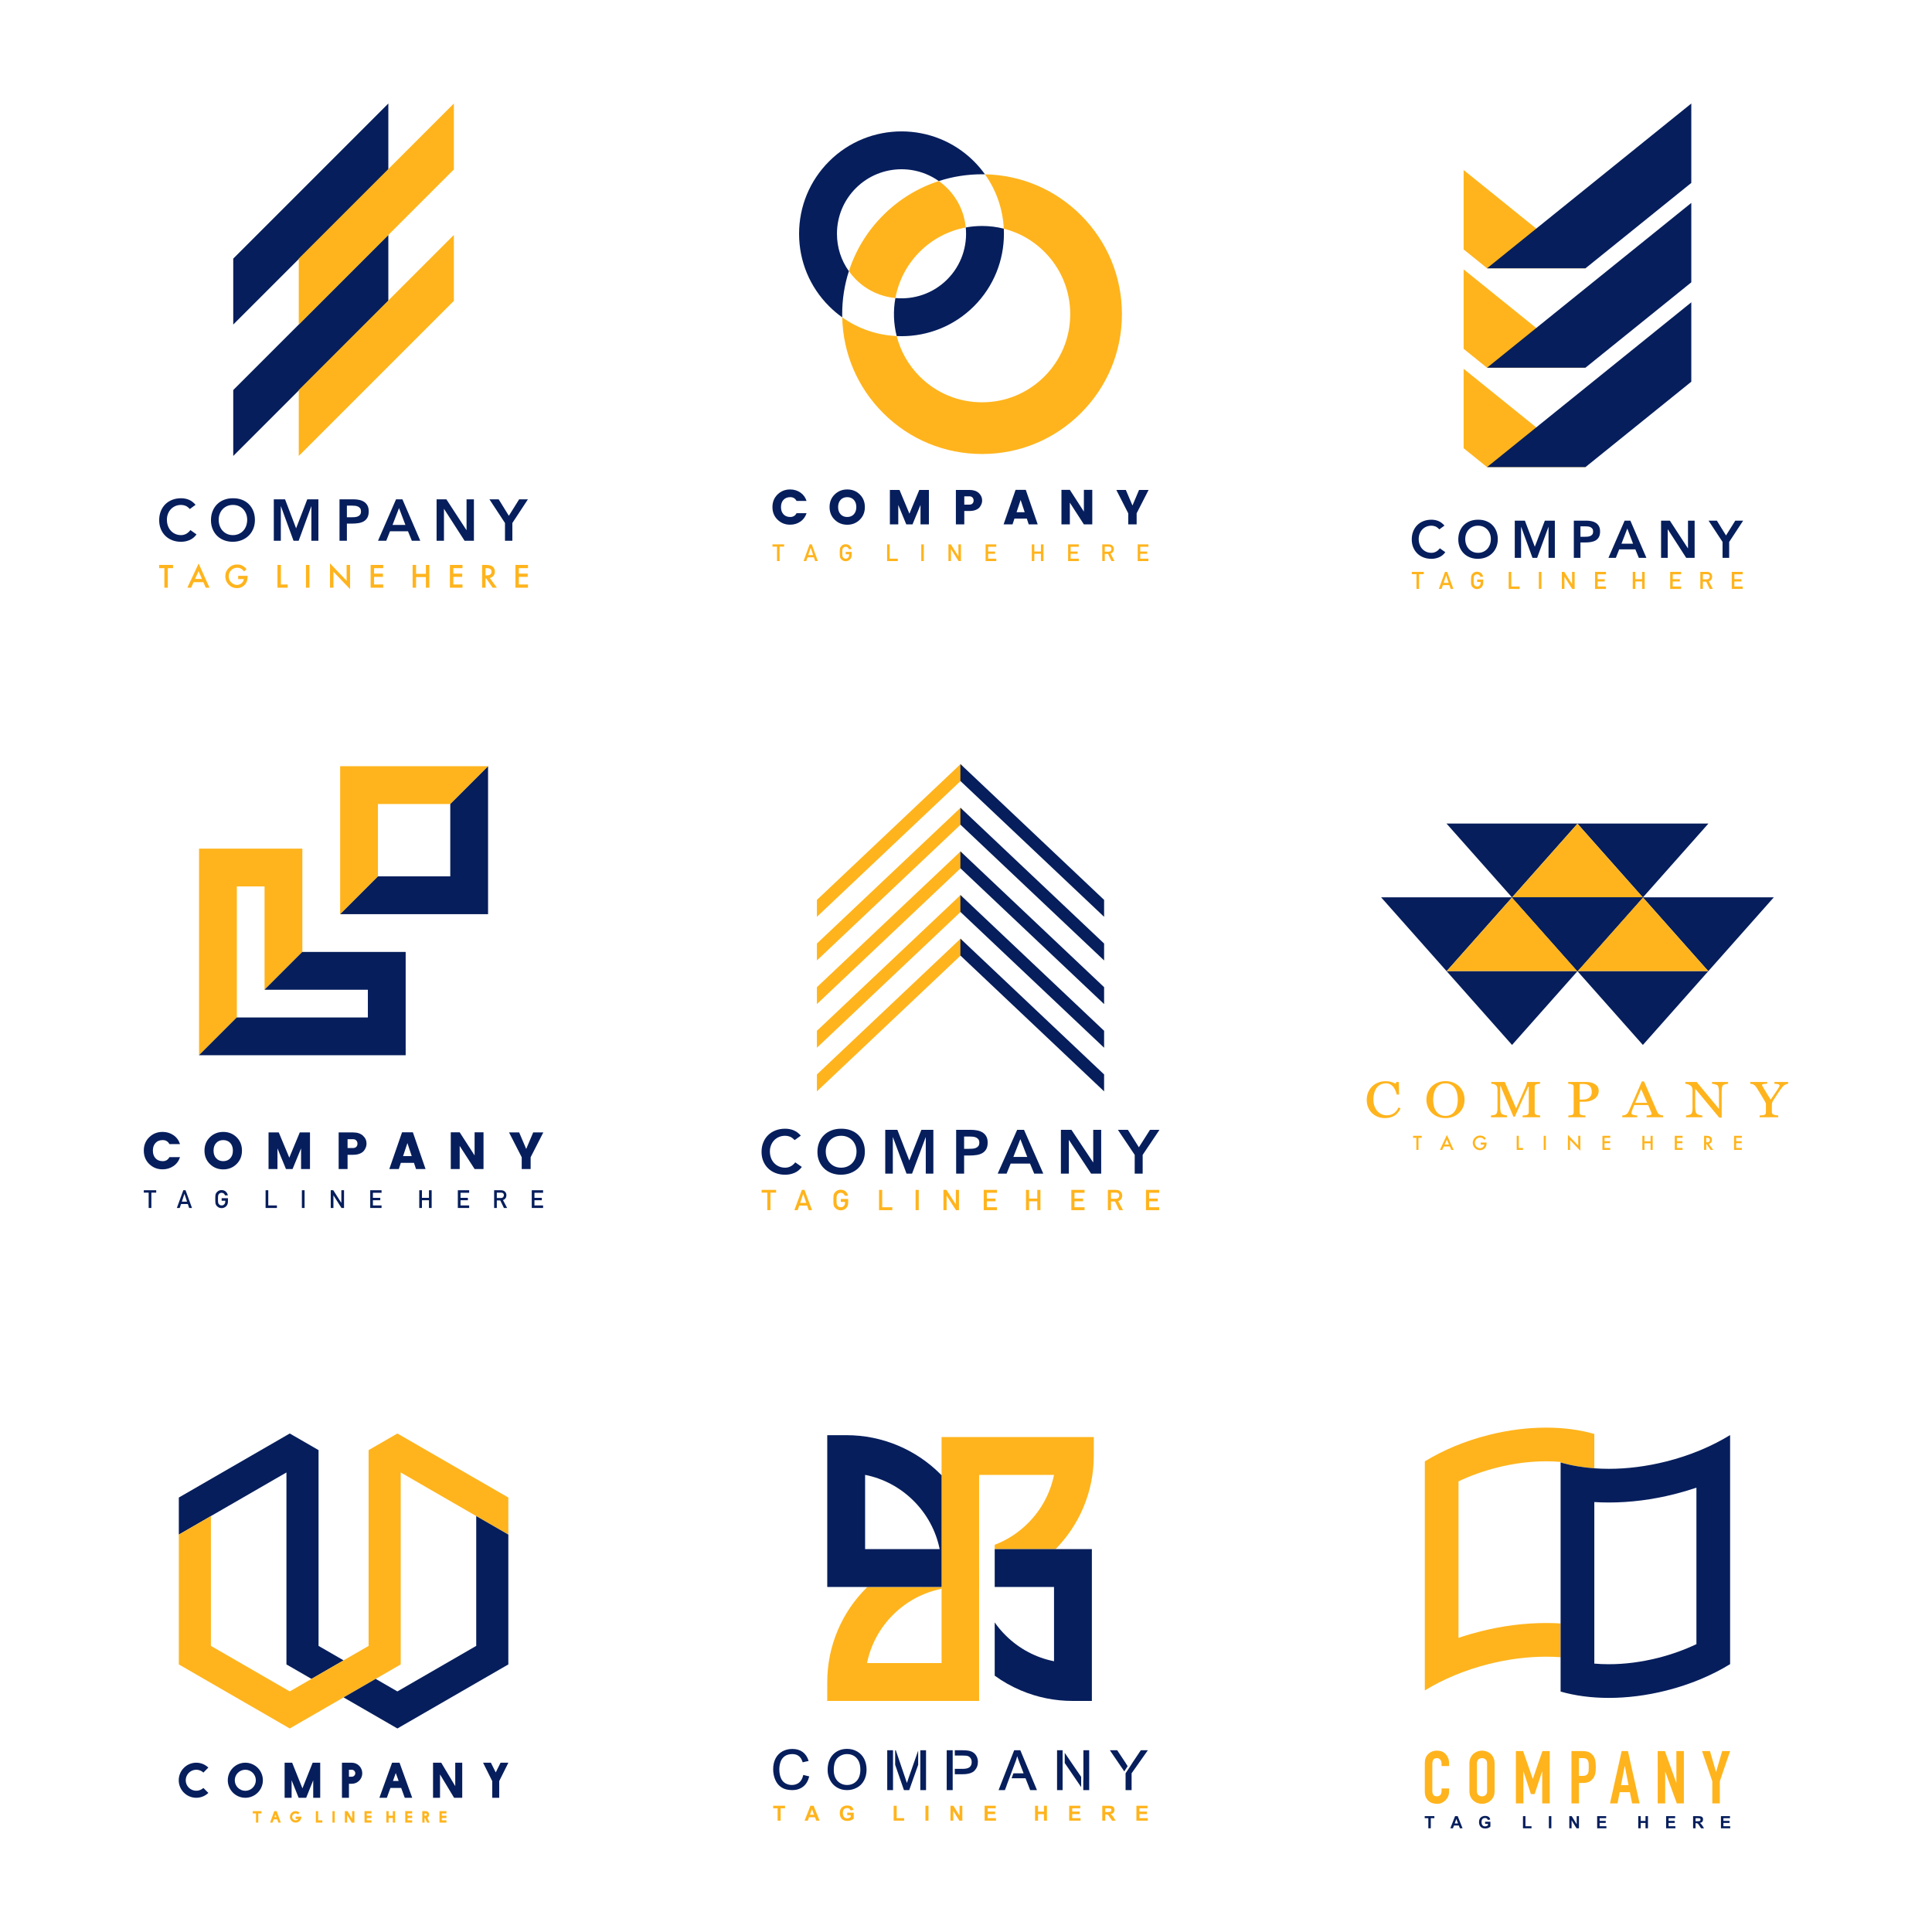 <svg xmlns="http://www.w3.org/2000/svg" xmlns:xlink="http://www.w3.org/1999/xlink" x="0px" y="0px" viewBox="0 0 1000 1000" style="enable-background:new 0 0 1000 1000;" xml:space="preserve"><g id="background">	<rect style="fill:#FFFFFF;" width="1000" height="1000"></rect></g><g id="objects">	<g>		<g>			<path style="fill:none;" d="M832.736,777.693c-2.545,0-5.049-0.077-7.521-0.23v83.324c-0.003,0-0.01-0.004-0.014-0.004v0.293    c2.43,0.216,4.944,0.321,7.535,0.321c8.267,0,16.827-1.102,25.446-3.274c6.98-1.761,13.72-4.177,19.884-7.116v-80.995    c-3.696,1.252-7.486,2.371-11.359,3.347C855.302,776.235,843.872,777.693,832.736,777.693z"></path>			<path style="fill:none;" d="M800.247,756.365c-8.267,0-16.827,1.102-25.449,3.274c-6.977,1.761-13.716,4.177-19.881,7.116v80.995    c3.696-1.255,7.486-2.371,11.359-3.347c11.405-2.876,22.831-4.334,33.971-4.334c2.545,0,5.049,0.077,7.521,0.23v-83.324    c0.003,0,0.01,0.004,0.014,0.004v-0.293C805.352,756.469,802.838,756.365,800.247,756.365z"></path>			<path style="fill:#FFB41D;" d="M807.768,840.299c-2.472-0.153-4.976-0.23-7.521-0.23c-11.14,0-22.566,1.457-33.971,4.334    c-3.874,0.976-7.664,2.092-11.359,3.347v-80.995c6.164-2.939,12.904-5.356,19.881-7.116c8.622-2.172,17.182-3.274,25.449-3.274    c2.591,0,5.104,0.104,7.535,0.321v0.293c2.772,0.798,5.683,1.457,8.717,1.97c2.807,0.474,5.718,0.823,8.717,1.039v-17.775    c-7.44-2.148-15.902-3.281-24.968-3.281c-9.411,0-19.47,1.22-29.71,3.804c-12.402,3.124-23.629,7.883-33.053,13.661V874.97    c9.424-5.781,20.651-10.536,33.053-13.664c10.24-2.58,20.299-3.804,29.71-3.804c2.559,0,5.07,0.091,7.521,0.272V840.299z"></path>			<path style="fill:#061E5C;" d="M862.446,756.456c-10.24,2.58-20.299,3.804-29.71,3.804c-2.559,0-5.07-0.091-7.521-0.272    c-2.998-0.216-5.91-0.565-8.717-1.039c-3.033-0.513-5.945-1.172-8.717-1.97c-0.004,0-0.01-0.004-0.014-0.004v83.324v17.475    v17.775c7.44,2.148,15.899,3.281,24.968,3.281c9.407,0,19.469-1.22,29.71-3.804c12.402-3.124,23.626-7.883,33.053-13.661V742.791    C886.071,748.572,874.848,753.328,862.446,756.456z M878.066,851.007c-6.164,2.939-12.904,5.355-19.884,7.116    c-8.619,2.172-17.179,3.274-25.446,3.274c-2.591,0-5.104-0.105-7.535-0.321v-0.293c0.003,0,0.01,0.004,0.014,0.004v-83.324    c2.472,0.153,4.976,0.23,7.521,0.23c11.136,0,22.566-1.457,33.97-4.334c3.874-0.976,7.664-2.096,11.359-3.347V851.007z"></path>		</g>		<g>			<g>				<path style="fill:#FFB41D;" d="M750.04,925.716v1.674c0,0.837-0.159,1.63-0.476,2.378c-0.318,0.748-0.755,1.414-1.313,1.997     c-0.558,0.584-1.212,1.046-1.96,1.389c-0.748,0.342-1.554,0.514-2.416,0.514c-0.736,0-1.484-0.102-2.245-0.305     c-0.761-0.203-1.446-0.558-2.055-1.065c-0.609-0.507-1.11-1.16-1.503-1.959c-0.394-0.799-0.59-1.82-0.59-3.063v-14.915     c0-0.888,0.152-1.712,0.457-2.473c0.304-0.761,0.735-1.42,1.294-1.979c0.558-0.558,1.224-0.995,1.997-1.313     c0.774-0.317,1.63-0.476,2.569-0.476c1.826,0,3.31,0.596,4.452,1.788c0.558,0.584,0.995,1.275,1.313,2.074     c0.317,0.799,0.476,1.668,0.476,2.606v1.522h-3.881v-1.294c0-0.761-0.216-1.42-0.647-1.978c-0.432-0.558-1.015-0.837-1.75-0.837     c-0.964,0-1.605,0.299-1.922,0.894c-0.317,0.596-0.475,1.351-0.475,2.264v13.849c0,0.786,0.171,1.446,0.514,1.979     c0.342,0.533,0.957,0.799,1.845,0.799c0.253,0,0.526-0.044,0.818-0.133c0.292-0.089,0.564-0.234,0.818-0.438     c0.228-0.203,0.419-0.482,0.571-0.837c0.152-0.355,0.228-0.799,0.228-1.332v-1.332H750.04z"></path>				<path style="fill:#FFB41D;" d="M760.579,912.741c0-1.09,0.19-2.055,0.571-2.892c0.38-0.837,0.888-1.534,1.522-2.093     c0.609-0.533,1.3-0.938,2.074-1.217c0.774-0.279,1.554-0.419,2.34-0.419c0.786,0,1.566,0.14,2.34,0.419     c0.773,0.279,1.477,0.685,2.112,1.217c0.609,0.558,1.103,1.256,1.484,2.093c0.38,0.837,0.571,1.801,0.571,2.892v14.306     c0,1.141-0.19,2.118-0.571,2.93c-0.38,0.812-0.875,1.484-1.484,2.017c-0.634,0.558-1.339,0.977-2.112,1.256     c-0.774,0.279-1.554,0.419-2.34,0.419c-0.787,0-1.567-0.14-2.34-0.419c-0.774-0.279-1.465-0.697-2.074-1.256     c-0.634-0.533-1.141-1.204-1.522-2.017c-0.38-0.812-0.571-1.788-0.571-2.93V912.741z M764.461,927.048     c0,0.939,0.26,1.63,0.78,2.074c0.519,0.444,1.135,0.666,1.845,0.666c0.71,0,1.325-0.222,1.845-0.666     c0.519-0.443,0.78-1.135,0.78-2.074v-14.306c0-0.938-0.261-1.63-0.78-2.074c-0.52-0.443-1.136-0.666-1.845-0.666     c-0.711,0-1.326,0.222-1.845,0.666c-0.52,0.444-0.78,1.135-0.78,2.074V927.048z"></path>				<path style="fill:#FFB41D;" d="M784.626,933.44v-27.091h3.729l4.984,14.344h0.076l4.946-14.344h3.767v27.091h-3.881v-16.475     h-0.076l-3.843,11.643h-1.941l-3.805-11.643h-0.076v16.475H784.626z"></path>				<path style="fill:#FFB41D;" d="M813.391,933.44v-27.091h5.821c1.065,0,2.003,0.14,2.816,0.419     c0.812,0.279,1.547,0.774,2.207,1.484c0.659,0.71,1.116,1.541,1.37,2.492c0.253,0.951,0.381,2.239,0.381,3.862     c0,1.218-0.07,2.245-0.209,3.082c-0.14,0.837-0.438,1.623-0.894,2.359c-0.533,0.888-1.243,1.579-2.131,2.073     c-0.888,0.495-2.055,0.742-3.5,0.742h-1.978v10.577H813.391z M817.272,910.002v9.208h1.864c0.786,0,1.395-0.114,1.826-0.342     c0.431-0.228,0.748-0.545,0.951-0.951c0.203-0.38,0.323-0.85,0.362-1.408c0.038-0.558,0.057-1.18,0.057-1.865     c0-0.634-0.013-1.236-0.038-1.807c-0.026-0.571-0.14-1.071-0.343-1.503c-0.203-0.431-0.508-0.761-0.913-0.989     c-0.406-0.228-0.989-0.342-1.75-0.342H817.272z"></path>				<path style="fill:#FFB41D;" d="M833.329,933.44l6.05-27.091h3.234l6.05,27.091h-3.881l-1.142-5.821h-5.289l-1.142,5.821H833.329     z M842.917,923.966l-1.903-9.817h-0.076l-1.902,9.817H842.917z"></path>				<path style="fill:#FFB41D;" d="M858.022,933.44v-27.091h3.729l5.859,16.323h0.076v-16.323h3.881v27.091h-3.653l-5.935-16.285     h-0.076v16.285H858.022z"></path>				<path style="fill:#FFB41D;" d="M886.291,933.44v-11.453l-5.327-15.638h4.109l3.12,10.768h0.076l3.12-10.768h4.109l-5.327,15.638     v11.453H886.291z"></path>			</g>		</g>		<g>			<path style="fill:#061E5C;" d="M739.306,946.311v-5.225h-1.874v-1.065h4.998v1.065h-1.858v5.225H739.306z"></path>			<path style="fill:#061E5C;" d="M757.016,946.311h-1.388l-0.539-1.427h-2.519l-0.523,1.427h-1.348l2.45-6.291h1.348    L757.016,946.311z M754.671,943.818l-0.861-2.328l-0.862,2.328H754.671z"></path>			<path style="fill:#061E5C;" d="M768.692,943.992v-1.049h2.736v2.506c-0.701,0.647-1.595,0.97-2.68,0.97    c-1.05,0-1.847-0.305-2.391-0.916c-0.544-0.61-0.816-1.397-0.816-2.359c0-1.076,0.303-1.884,0.909-2.423    c0.606-0.539,1.344-0.809,2.215-0.809c1.517,0,2.41,0.616,2.68,1.848l-1.253,0.24c-0.197-0.673-0.673-1.01-1.427-1.01    c-1.212,0-1.819,0.7-1.819,2.101c0,0.691,0.155,1.236,0.465,1.636c0.31,0.4,0.757,0.6,1.34,0.6c0.539,0,1.038-0.175,1.496-0.526    v-0.809H768.692z"></path>			<path style="fill:#061E5C;" d="M788.288,946.311v-6.291h1.279v5.225h3.15v1.065H788.288z"></path>			<path style="fill:#061E5C;" d="M801.7,946.311v-6.291h1.279v6.291H801.7z"></path>			<path style="fill:#061E5C;" d="M812.274,946.311v-6.291h1.236l2.588,4.203v-4.203h1.171v6.291h-1.266l-2.545-4.107v4.107H812.274    z"></path>			<path style="fill:#061E5C;" d="M826.685,946.311v-6.291h4.673v1.065h-3.393v1.388h3.15v1.062h-3.15v1.71h3.515v1.065H826.685z"></path>			<path style="fill:#061E5C;" d="M847.966,946.311v-6.291h1.266v2.479h2.489v-2.479h1.266v6.291h-1.266v-2.749h-2.489v2.749    H847.966z"></path>			<path style="fill:#061E5C;" d="M862.378,946.311v-6.291h4.673v1.065h-3.393v1.388h3.15v1.062h-3.15v1.71h3.515v1.065H862.378z"></path>			<path style="fill:#061E5C;" d="M876.345,946.311v-6.291h2.68c0.827,0,1.444,0.123,1.852,0.37    c0.408,0.247,0.612,0.712,0.612,1.396c0,1.004-0.552,1.587-1.657,1.749c0.423,0.226,0.89,0.742,1.401,1.549l0.769,1.227h-1.522    l-1.375-2.032c-0.134-0.208-0.284-0.359-0.451-0.454s-0.43-0.141-0.789-0.141h-0.253v2.627H876.345z M877.611,942.674h0.94    c0.638,0,1.069-0.052,1.294-0.155c0.224-0.103,0.337-0.321,0.337-0.654c0-0.314-0.092-0.522-0.276-0.625    c-0.184-0.103-0.617-0.155-1.299-0.155h-0.996V942.674z"></path>			<path style="fill:#061E5C;" d="M890.757,946.311v-6.291h4.673v1.065h-3.393v1.388h3.15v1.062h-3.15v1.71h3.515v1.065H890.757z"></path>		</g>	</g>	<g>		<path style="fill:none;" d="M182.761,589.652h-2.86v4.56h2.86c0.701,0,1.255-0.207,1.659-0.62   c0.405-0.414,0.607-0.958,0.607-1.633c0-0.674-0.207-1.228-0.62-1.659C183.993,589.868,183.445,589.652,182.761,589.652z"></path>		<polygon style="fill:none;" points="195.623,453.546 195.623,453.598 233.061,453.598 233.058,416.163 233.005,416.163    195.623,416.16   "></polygon>		<polygon style="fill:none;" points="208.635,598.394 213.113,598.394 210.874,591.649   "></polygon>		<polygon style="fill:none;" points="95.451,617.948 94.122,621.961 96.805,621.961 95.476,617.948   "></polygon>		<polygon style="fill:none;" points="122.59,458.811 122.59,526.579 122.59,526.631 190.41,526.631 190.41,512.288    136.933,512.288 136.933,512.236 136.933,458.811   "></polygon>		<path style="fill:none;" d="M115.54,590.111c-1.52,0-2.734,0.495-3.642,1.484c-0.908,0.99-1.362,2.312-1.362,3.966   c0,1.655,0.454,2.977,1.362,3.966c0.908,0.989,2.122,1.484,3.642,1.484c1.52,0,2.734-0.495,3.642-1.484   c0.908-0.989,1.362-2.311,1.362-3.966c0-1.655-0.454-2.977-1.362-3.966C118.274,590.606,117.06,590.111,115.54,590.111z"></path>		<path style="fill:none;" d="M260.813,618.629c-0.009-0.479-0.162-0.825-0.46-1.039c-0.235-0.189-0.575-0.283-1.021-0.283h-2.179   v2.784h2.104c0.521-0.008,0.911-0.159,1.172-0.454C260.685,619.364,260.813,619.028,260.813,618.629z"></path>		<polygon style="fill:#FFB41D;" points="122.59,458.811 136.933,458.811 136.933,512.236 156.5,492.669 156.496,439.248    103.026,439.248 103.023,546.146 122.59,526.579   "></polygon>		<polygon style="fill:#061E5C;" points="209.973,492.724 156.5,492.721 156.5,492.669 136.933,512.236 136.933,512.288    190.41,512.288 190.41,526.631 122.59,526.631 122.59,526.579 103.023,546.146 103.023,546.198 209.973,546.195   "></polygon>		<polygon style="fill:#061E5C;" points="233.005,416.163 233.058,416.163 233.061,453.598 195.623,453.598 195.623,453.546    176.06,473.109 176.06,473.161 252.624,473.161 252.624,396.597 252.572,396.597   "></polygon>		<polygon style="fill:#FFB41D;" points="195.623,416.16 233.005,416.163 252.572,396.597 176.06,396.597 176.06,473.109    195.623,453.546   "></polygon>		<polygon style="fill:#061E5C;" points="74.436,617.306 76.949,617.306 76.949,625.249 78.348,625.249 78.348,617.306    80.861,617.306 80.861,616.065 74.436,616.065   "></polygon>		<path style="fill:#061E5C;" d="M94.878,616.065l-3.339,9.184h1.474l0.705-2.054h3.484l0.712,2.054h1.468l-3.339-9.184H94.878z    M94.122,621.961l1.329-4.013h0.025l1.329,4.013H94.122z"></path>		<path style="fill:#061E5C;" d="M114.722,621.507h1.871v0.479c-0.008,0.575-0.189,1.039-0.542,1.392   c-0.353,0.37-0.8,0.554-1.342,0.554c-0.328,0-0.609-0.069-0.844-0.208c-0.239-0.117-0.433-0.271-0.579-0.46   c-0.181-0.197-0.3-0.456-0.359-0.775c-0.067-0.319-0.101-0.93-0.101-1.833s0.034-1.518,0.101-1.846   c0.059-0.311,0.179-0.565,0.359-0.762c0.147-0.189,0.34-0.346,0.579-0.473c0.235-0.122,0.516-0.187,0.844-0.195   c0.445,0.008,0.823,0.137,1.134,0.384c0.298,0.26,0.504,0.575,0.617,0.945h1.474c-0.147-0.768-0.5-1.413-1.058-1.934   c-0.559-0.517-1.281-0.779-2.167-0.787c-0.722,0.008-1.325,0.181-1.808,0.517c-0.491,0.332-0.848,0.71-1.071,1.134   c-0.138,0.223-0.242,0.514-0.309,0.875c-0.063,0.361-0.094,1.075-0.094,2.142c0,1.05,0.031,1.76,0.094,2.129   c0.034,0.197,0.076,0.361,0.126,0.491c0.055,0.126,0.115,0.258,0.183,0.397c0.222,0.424,0.579,0.798,1.071,1.121   c0.483,0.336,1.086,0.512,1.808,0.529c0.936-0.017,1.713-0.334,2.331-0.951c0.613-0.621,0.928-1.392,0.945-2.312v-1.871h-3.263   V621.507z"></path>		<polygon style="fill:#061E5C;" points="138.86,616.065 137.468,616.065 137.468,625.249 143.333,625.249 143.333,623.933    138.86,623.933   "></polygon>		<rect x="156.254" y="616.065" style="fill:#061E5C;" width="1.392" height="9.184"></rect>		<polygon style="fill:#061E5C;" points="176.683,622.591 176.658,622.591 172.5,616.065 171.19,616.065 171.19,625.249    172.582,625.249 172.582,618.723 172.607,618.723 176.758,625.249 178.075,625.249 178.075,616.065 176.683,616.065   "></polygon>		<polygon style="fill:#061E5C;" points="191.626,625.249 197.49,625.249 197.49,623.933 193.018,623.933 193.018,621.237    196.835,621.237 196.835,620.002 193.018,620.002 193.018,617.381 197.49,617.381 197.49,616.065 191.626,616.065   "></polygon>		<polygon style="fill:#061E5C;" points="222.033,620.002 218.398,620.002 218.398,616.065 217.006,616.065 217.006,625.249    218.398,625.249 218.398,621.237 222.033,621.237 222.033,625.249 223.425,625.249 223.425,616.065 222.033,616.065   "></polygon>		<polygon style="fill:#061E5C;" points="236.976,625.249 242.84,625.249 242.84,623.933 238.368,623.933 238.368,621.237    242.185,621.237 242.185,620.002 238.368,620.002 238.368,617.381 242.84,617.381 242.84,616.065 236.976,616.065   "></polygon>		<path style="fill:#061E5C;" d="M262.13,618.629c-0.025-0.848-0.33-1.501-0.913-1.959c-0.483-0.403-1.107-0.605-1.871-0.605h-3.584   v9.184h1.392v-3.924h1.776l1.896,3.924h1.657l-2.129-4.076C261.521,620.724,262.113,619.876,262.13,618.629z M257.153,620.09   v-2.784h2.179c0.445,0,0.785,0.094,1.021,0.283c0.298,0.214,0.451,0.561,0.46,1.039c0,0.399-0.128,0.735-0.384,1.008   c-0.26,0.294-0.651,0.445-1.172,0.454H257.153z"></path>		<polygon style="fill:#061E5C;" points="275.24,625.249 281.104,625.249 281.104,623.933 276.632,623.933 276.632,621.237    280.449,621.237 280.449,620.002 276.632,620.002 276.632,617.381 281.104,617.381 281.104,616.065 275.24,616.065   "></polygon>		<path style="fill:#061E5C;" d="M87.683,598.933c-0.72,1.385-1.871,2.077-3.453,2.077c-1.583,0-2.829-0.495-3.737-1.484   c-0.908-0.989-1.362-2.311-1.362-3.966c0-1.655,0.454-2.977,1.362-3.966c0.908-0.989,2.154-1.484,3.737-1.484   c1.583,0,2.734,0.693,3.453,2.078h5.504c-0.647-1.978-1.79-3.525-3.427-4.641c-1.637-1.115-3.507-1.673-5.612-1.673   c-2.716,0-5.014,0.913-6.894,2.739c-1.88,1.826-2.82,4.141-2.82,6.947c0,2.806,0.94,5.122,2.82,6.948   c1.879,1.826,4.177,2.738,6.894,2.738c2.104,0,3.975-0.557,5.612-1.673c1.637-1.115,2.779-2.662,3.427-4.641H87.683z"></path>		<path style="fill:#061E5C;" d="M115.567,585.875c-2.725,0-5.028,0.913-6.907,2.739c-1.88,1.826-2.819,4.141-2.819,6.947   c0,2.806,0.94,5.126,2.819,6.961c1.879,1.835,4.177,2.752,6.894,2.752c2.716,0,5.009-0.917,6.88-2.752   c1.871-1.835,2.806-4.155,2.806-6.961c0-2.806-0.931-5.122-2.793-6.947C120.585,586.788,118.292,585.875,115.567,585.875z    M119.182,599.527c-0.908,0.989-2.123,1.484-3.642,1.484c-1.52,0-2.734-0.495-3.642-1.484c-0.908-0.989-1.362-2.311-1.362-3.966   c0-1.655,0.454-2.977,1.362-3.966c0.908-0.989,2.122-1.484,3.642-1.484c1.52,0,2.734,0.495,3.642,1.484   c0.908,0.99,1.362,2.312,1.362,3.966C120.545,597.216,120.09,598.538,119.182,599.527z"></path>		<polygon style="fill:#061E5C;" points="149.738,599.203 144.288,586.145 138.999,586.145 138.999,605.085 143.613,605.085    143.613,594.401 148.011,605.085 151.437,605.085 155.835,594.401 155.835,605.085 160.449,605.085 160.449,586.145    155.161,586.145   "></polygon>		<path style="fill:#061E5C;" d="M182.761,586.145h-7.474v18.94h4.614v-7.366h2.86c1.313,0,2.451-0.193,3.413-0.58   c0.962-0.387,1.686-0.886,2.172-1.497c0.917-1.187,1.376-2.419,1.376-3.696c0-1.601-0.612-2.968-1.835-4.101   C186.664,586.711,184.956,586.145,182.761,586.145z M184.421,593.591c-0.405,0.414-0.958,0.62-1.659,0.62h-2.86v-4.56h2.86   c0.683,0,1.232,0.216,1.646,0.648c0.414,0.431,0.62,0.985,0.62,1.659C185.027,592.634,184.825,593.178,184.421,593.591z"></path>		<path style="fill:#061E5C;" d="M213.707,586.091h-5.612l-6.583,18.994h4.91l1.052-3.184h6.799l1.052,3.184h4.937L213.707,586.091z    M208.635,598.394l2.239-6.745l2.239,6.745H208.635z"></path>		<polygon style="fill:#061E5C;" points="245.652,598.043 237.936,586.091 233.322,586.091 233.322,605.085 237.936,605.085    237.936,593.133 245.652,605.085 250.265,605.085 250.265,586.091 245.652,586.091   "></polygon>		<polygon style="fill:#061E5C;" points="275.978,586.145 272.362,594.698 268.72,586.145 263.486,586.145 270.042,598.987    270.042,605.085 274.655,605.085 274.655,598.987 281.212,586.145   "></polygon>	</g>	<g>		<g>			<polygon style="fill:none;" points="161.223,868.985 149.982,875.475 109.169,851.909 109.169,784.717 148.262,762.144     148.262,861.504    "></polygon>			<polygon style="fill:none;" points="246.495,784.717 246.495,851.909 205.689,875.475 194.451,868.985 207.402,861.501     207.402,762.144    "></polygon>			<polygon style="fill:#061E5C;" points="190.791,851.912 177.84,859.393 177.837,859.393 161.223,868.985 148.262,861.504     148.262,762.144 109.169,784.717 92.559,794.309 92.559,775.125 109.169,765.533 148.262,742.964 149.982,741.974     164.88,750.575 164.88,851.909 177.837,859.39    "></polygon>			<polygon style="fill:#FFB41D;" points="263.112,775.125 263.112,794.309 246.495,784.717 207.402,762.144 207.402,861.501     194.448,868.982 178.499,878.192 177.837,878.577 149.982,894.656 92.559,861.504 92.559,794.309 109.169,784.717     109.169,851.909 149.982,875.475 161.223,868.985 177.837,859.393 177.84,859.393 190.791,851.912 190.791,750.575     205.689,741.974    "></polygon>			<polygon style="fill:#061E5C;" points="263.112,794.309 263.112,861.504 205.689,894.656 177.837,878.577 178.499,878.192     194.448,868.982 207.402,861.501 194.451,868.985 205.689,875.475 246.495,851.909 246.495,784.717    "></polygon>		</g>		<g>			<path style="fill:none;" d="M182.075,916.014h-1.461v3.617h1.461c1.006,0,1.82-0.815,1.82-1.797    C183.896,916.829,183.081,916.014,182.075,916.014z"></path>			<polygon style="fill:none;" points="203.394,921.811 206.341,921.811 204.855,917.715    "></polygon>			<path style="fill:none;" d="M126.982,916.014c-3.018,0-5.461,2.443-5.461,5.438c0,3.018,2.443,5.461,5.461,5.461    c2.994,0,5.438-2.443,5.438-5.461C132.419,918.458,129.976,916.014,126.982,916.014z"></path>			<polygon style="fill:none;" points="142.102,940.528 143.065,940.528 142.58,939.19    "></polygon>			<path style="fill:none;" d="M220.351,938.635h-0.595v1.182h0.595c0.329,0,0.595-0.266,0.595-0.587    C220.945,938.901,220.679,938.635,220.351,938.635z"></path>			<polygon style="fill:#FFB41D;" points="130.826,938.635 132.492,938.635 132.492,943.377 133.682,943.377 133.682,938.635     135.349,938.635 135.349,937.445 130.826,937.445    "></polygon>			<path style="fill:#FFB41D;" d="M141.954,937.445l-2.144,5.932h1.26l0.602-1.659h1.824l0.603,1.659h1.26l-2.144-5.932H141.954z     M142.102,940.528l0.477-1.338l0.485,1.338H142.102z"></path>			<path style="fill:#FFB41D;" d="M154.796,940.294h-1.189h-0.587v1.19h1.424c-0.329,0.43-0.845,0.712-1.424,0.712    c-0.986,0-1.784-0.798-1.784-1.784c0-0.978,0.798-1.776,1.784-1.776c0.462,0,0.892,0.18,1.205,0.477l0.837-0.845    c-0.532-0.509-1.252-0.822-2.042-0.822c-1.636,0-2.966,1.33-2.966,2.966c0,1.636,1.331,2.966,2.966,2.966s2.966-1.33,2.966-2.966    c0-0.039-0.008-0.078-0.008-0.117H154.796z"></path>			<polygon style="fill:#FFB41D;" points="164.672,937.445 163.49,937.445 163.49,943.377 166.832,943.377 166.832,942.188     164.672,942.188    "></polygon>			<rect x="172.075" y="937.445" style="fill:#FFB41D;" width="1.182" height="5.932"></rect>			<polygon style="fill:#FFB41D;" points="182.256,941.405 179.885,937.445 178.5,937.445 178.5,943.377 179.681,943.377     179.681,939.425 182.06,943.377 183.438,943.377 183.438,937.445 182.256,937.445    "></polygon>			<polygon style="fill:#FFB41D;" points="188.68,943.377 192.257,943.377 192.257,942.188 189.862,942.188 189.862,941.006     192.257,941.006 192.257,939.816 189.862,939.816 189.862,938.635 192.257,938.635 192.257,937.445 188.68,937.445    "></polygon>			<polygon style="fill:#FFB41D;" points="203.331,939.816 201.171,939.816 201.171,937.445 199.989,937.445 199.989,943.377     201.171,943.377 201.171,941.006 203.331,941.006 203.331,943.377 204.512,943.377 204.512,937.445 203.331,937.445    "></polygon>			<polygon style="fill:#FFB41D;" points="209.755,943.377 213.331,943.377 213.331,942.188 210.937,942.188 210.937,941.006     213.331,941.006 213.331,939.816 210.937,939.816 210.937,938.635 213.331,938.635 213.331,937.445 209.755,937.445    "></polygon>			<path style="fill:#FFB41D;" d="M222.127,939.229c0-0.986-0.79-1.784-1.777-1.784h-1.776v5.932h1.182v-2.371h0.235l1.072,2.371    h1.299l-1.166-2.583C221.752,940.497,222.127,939.902,222.127,939.229z M220.351,939.816h-0.595v-1.182h0.595    c0.329,0,0.595,0.266,0.595,0.595C220.945,939.55,220.679,939.816,220.351,939.816z"></path>			<polygon style="fill:#FFB41D;" points="227.487,943.377 231.064,943.377 231.064,942.188 228.669,942.188 228.669,941.006     231.064,941.006 231.064,939.816 228.669,939.816 228.669,938.635 231.064,938.635 231.064,937.445 227.487,937.445    "></polygon>			<path style="fill:#061E5C;" d="M101.59,916.014c1.413,0,2.731,0.551,3.689,1.461l2.563-2.587    c-1.629-1.557-3.833-2.515-6.252-2.515c-5.006,0-9.078,4.072-9.078,9.078c0,5.006,4.072,9.078,9.078,9.078    c2.419,0,4.623-0.958,6.252-2.515l-2.563-2.563c-0.958,0.886-2.276,1.437-3.689,1.437c-3.018,0-5.461-2.419-5.461-5.437    C96.129,918.458,98.572,916.014,101.59,916.014z"></path>			<path style="fill:#061E5C;" d="M126.982,912.373c-5.006,0-9.078,4.072-9.078,9.078c0,5.006,4.072,9.078,9.078,9.078    c5.006,0,9.079-4.072,9.079-9.078C136.06,916.445,131.988,912.373,126.982,912.373z M126.982,926.913    c-3.018,0-5.461-2.443-5.461-5.461c0-2.994,2.443-5.438,5.461-5.438c2.994,0,5.438,2.443,5.438,5.438    C132.419,924.47,129.976,926.913,126.982,926.913z"></path>			<polygon style="fill:#061E5C;" points="165.739,930.53 165.739,912.373 161.834,912.373 156.54,925.644 151.223,912.373     147.318,912.373 147.318,930.53 150.935,930.53 150.935,921.452 154.576,930.53 158.481,930.53 162.122,921.452 162.122,930.53        "></polygon>			<path style="fill:#061E5C;" d="M182.075,912.373h-5.078v18.157h3.617v-7.258h1.485c2.994,0,5.413-2.443,5.413-5.437    C187.513,914.817,185.094,912.373,182.075,912.373z M182.075,919.631h-1.461v-3.617h1.461c1.006,0,1.82,0.814,1.82,1.82    C183.896,918.817,183.081,919.631,182.075,919.631z"></path>			<path style="fill:#061E5C;" d="M202.939,912.373l-6.563,18.157h3.857l1.844-5.078h5.581l1.844,5.078h3.857l-6.563-18.157H202.939    z M203.394,921.811l1.461-4.096l1.485,4.096H203.394z"></path>			<polygon style="fill:#061E5C;" points="235.636,924.494 228.378,912.373 224.139,912.373 224.139,930.53 227.756,930.53     227.756,918.434 235.038,930.53 239.253,930.53 239.253,912.373 235.636,912.373    "></polygon>			<polygon style="fill:#061E5C;" points="259.088,912.373 256.596,917.404 254.081,912.373 250.033,912.373 254.776,921.883     254.776,930.53 258.393,930.53 258.393,921.883 263.136,912.373    "></polygon>		</g>	</g>	<g>		<g>			<path style="fill:#FFB41D;" d="M86.856,294.073v10.121h-1.78v-10.121h-2.711V292.4h7.195v1.673H86.856z"></path>			<path style="fill:#FFB41D;" d="M105.257,301.329h-5.049l-1.314,2.864h-1.917l5.836-12.534l5.629,12.534h-1.948L105.257,301.329z     M104.531,299.656l-1.749-4.01l-1.833,4.01H104.531z"></path>			<path style="fill:#FFB41D;" d="M123.268,298.052h4.873v0.39c0,0.886-0.104,1.67-0.313,2.353    c-0.203,0.631-0.547,1.222-1.031,1.772c-1.095,1.232-2.487,1.848-4.178,1.848c-1.65,0-3.063-0.596-4.239-1.787    c-1.176-1.197-1.765-2.633-1.765-4.308c0-1.711,0.598-3.162,1.795-4.354c1.197-1.197,2.653-1.795,4.369-1.795    c0.922,0,1.782,0.189,2.582,0.565c0.764,0.377,1.515,0.988,2.253,1.833l-1.268,1.215c-0.967-1.288-2.146-1.933-3.536-1.933    c-1.248,0-2.294,0.43-3.139,1.291c-0.845,0.845-1.268,1.905-1.268,3.177c0,1.314,0.471,2.396,1.413,3.246    c0.881,0.789,1.836,1.184,2.864,1.184c0.876,0,1.662-0.295,2.36-0.886c0.697-0.596,1.087-1.309,1.168-2.139h-2.941V298.052z"></path>			<path style="fill:#FFB41D;" d="M145.393,292.4v10.121h3.468v1.673h-5.247V292.4H145.393z"></path>			<path style="fill:#FFB41D;" d="M160.15,292.4v11.793h-1.78V292.4H160.15z"></path>			<path style="fill:#FFB41D;" d="M170.805,304.193v-12.595l8.601,8.998V292.4h1.78v12.511l-8.601-8.975v8.257H170.805z"></path>			<path style="fill:#FFB41D;" d="M198.341,294.073h-4.728v2.834h4.591v1.673h-4.591v3.941h4.728v1.673h-6.508V292.4h6.508V294.073z    "></path>			<path style="fill:#FFB41D;" d="M215.354,297.013h5.087V292.4h1.779v11.793h-1.779v-5.507h-5.087v5.507h-1.78V292.4h1.78V297.013z    "></path>			<path style="fill:#FFB41D;" d="M239.376,294.073h-4.728v2.834h4.591v1.673h-4.591v3.941h4.728v1.673h-6.508V292.4h6.508V294.073z    "></path>			<path style="fill:#FFB41D;" d="M253.53,299.167l3.651,5.026h-2.177l-3.368-4.827h-0.321v4.827h-1.78V292.4h2.085    c1.558,0,2.683,0.293,3.376,0.878c0.764,0.652,1.145,1.512,1.145,2.582c0,0.835-0.239,1.553-0.718,2.154    C254.945,298.615,254.314,298.999,253.53,299.167z M251.315,297.815h0.565c1.685,0,2.528-0.644,2.528-1.932    c0-1.207-0.82-1.81-2.459-1.81h-0.634V297.815z"></path>			<path style="fill:#FFB41D;" d="M273.282,294.073h-4.728v2.834h4.591v1.673h-4.591v3.941h4.728v1.673h-6.508V292.4h6.508V294.073z    "></path>		</g>		<g>			<g>				<polygon style="fill:#061E5C;" points="201.004,53.581 201.004,87.707 120.729,167.981 120.729,133.855     "></polygon>				<polygon style="fill:#061E5C;" points="201.004,121.608 201.004,155.734 120.729,236.009 120.729,201.883     "></polygon>			</g>			<g>				<polygon style="fill:#FFB41D;" points="234.918,53.581 234.918,87.707 154.644,167.981 154.644,133.855     "></polygon>				<polygon style="fill:#FFB41D;" points="234.918,121.608 234.918,155.734 154.644,236.009 154.644,201.883     "></polygon>			</g>		</g>		<g>			<path style="fill:#061E5C;" d="M98.263,263.469c-0.788-0.848-1.55-1.413-2.287-1.696c-0.737-0.283-1.479-0.424-2.226-0.424    c-1.111,0-2.115,0.197-3.013,0.591c-0.899,0.394-1.671,0.939-2.317,1.635c-0.647,0.697-1.146,1.51-1.499,2.438    c-0.354,0.929-0.53,1.928-0.53,2.998c0,1.151,0.177,2.211,0.53,3.18c0.353,0.969,0.853,1.807,1.499,2.514    c0.646,0.707,1.418,1.262,2.317,1.666c0.898,0.404,1.903,0.606,3.013,0.606c0.868,0,1.711-0.207,2.529-0.621    c0.818-0.414,1.58-1.075,2.286-1.984l3.15,2.241c-0.969,1.332-2.151,2.302-3.544,2.907c-1.393,0.606-2.877,0.909-4.452,0.909    c-1.656,0-3.175-0.268-4.558-0.803c-1.383-0.535-2.574-1.292-3.574-2.272c-0.999-0.979-1.782-2.155-2.347-3.528    c-0.565-1.373-0.848-2.897-0.848-4.573c0-1.716,0.283-3.276,0.848-4.679c0.565-1.403,1.348-2.599,2.347-3.589    c1-0.989,2.19-1.751,3.574-2.287c1.383-0.535,2.902-0.803,4.558-0.803c1.454,0,2.802,0.257,4.043,0.772    c1.242,0.515,2.397,1.388,3.468,2.62L98.263,263.469z"></path>			<path style="fill:#061E5C;" d="M109.196,269.254c0-1.716,0.283-3.276,0.848-4.679c0.565-1.403,1.348-2.599,2.347-3.589    c1-0.989,2.19-1.751,3.574-2.287c1.383-0.535,2.902-0.803,4.558-0.803c1.676-0.02,3.21,0.227,4.604,0.742    c1.393,0.515,2.594,1.267,3.604,2.256c1.01,0.99,1.797,2.181,2.362,3.574c0.565,1.393,0.848,2.948,0.848,4.664    c0,1.676-0.283,3.2-0.848,4.573c-0.566,1.373-1.353,2.555-2.362,3.544c-1.01,0.989-2.211,1.762-3.604,2.317    c-1.393,0.555-2.928,0.843-4.604,0.863c-1.656,0-3.175-0.268-4.558-0.803c-1.383-0.535-2.574-1.292-3.574-2.272    c-0.999-0.979-1.782-2.155-2.347-3.528C109.479,272.454,109.196,270.93,109.196,269.254z M113.193,269.011    c0,1.151,0.177,2.211,0.53,3.18c0.353,0.969,0.853,1.807,1.499,2.514c0.646,0.707,1.418,1.262,2.317,1.666    c0.898,0.404,1.903,0.606,3.013,0.606c1.11,0,2.12-0.202,3.029-0.606c0.908-0.404,1.686-0.959,2.332-1.666    c0.646-0.706,1.146-1.544,1.499-2.514c0.353-0.969,0.53-2.029,0.53-3.18c0-1.07-0.177-2.069-0.53-2.998    c-0.354-0.928-0.853-1.742-1.499-2.438c-0.646-0.697-1.424-1.242-2.332-1.635c-0.909-0.394-1.919-0.591-3.029-0.591    c-1.111,0-2.115,0.197-3.013,0.591c-0.899,0.394-1.671,0.939-2.317,1.635c-0.647,0.697-1.146,1.51-1.499,2.438    C113.37,266.942,113.193,267.941,113.193,269.011z"></path>			<path style="fill:#061E5C;" d="M141.723,258.441h5.815l5.724,15.022l5.785-15.022h5.754v21.443h-3.634v-17.808h-0.061    l-6.511,17.808h-2.665l-6.512-17.808h-0.061v17.808h-3.634V258.441z"></path>			<path style="fill:#061E5C;" d="M175.734,258.441h7.208c1.03,0,2.024,0.101,2.983,0.303c0.959,0.202,1.802,0.54,2.529,1.015    c0.727,0.475,1.307,1.111,1.742,1.908c0.434,0.798,0.651,1.792,0.651,2.983c0,1.353-0.232,2.443-0.697,3.271    c-0.465,0.828-1.091,1.469-1.878,1.923c-0.788,0.454-1.701,0.762-2.741,0.924c-1.04,0.162-2.125,0.242-3.256,0.242h-2.726v8.874    h-3.816V258.441z M181.852,267.739c0.545,0,1.11-0.02,1.696-0.061c0.585-0.04,1.125-0.161,1.62-0.363    c0.495-0.202,0.898-0.504,1.212-0.908c0.313-0.404,0.469-0.969,0.469-1.696c0-0.666-0.142-1.196-0.424-1.59    c-0.283-0.394-0.646-0.697-1.09-0.909c-0.444-0.212-0.939-0.348-1.484-0.409c-0.545-0.061-1.07-0.091-1.575-0.091h-2.726v6.027    H181.852z"></path>			<path style="fill:#061E5C;" d="M204.991,258.441h3.301l9.237,21.443h-4.361l-1.999-4.906h-9.298l-1.938,4.906h-4.27    L204.991,258.441z M209.836,271.707l-3.301-8.722l-3.362,8.722H209.836z"></path>			<path style="fill:#061E5C;" d="M225.978,258.441h5.058l10.388,15.93h0.061v-15.93h3.816v21.443h-4.846l-10.6-16.445h-0.061    v16.445h-3.816V258.441z"></path>			<path style="fill:#061E5C;" d="M261.383,270.707l-8.056-12.266h4.785l5.27,8.541l5.33-8.541h4.543l-8.056,12.266v9.177h-3.816    V270.707z"></path>		</g>	</g>	<g>		<g>			<path style="fill:#FFB41D;" d="M734.198,588.932v6.266h-1.102v-6.266h-1.679v-1.036h4.454v1.036H734.198z"></path>			<path style="fill:#FFB41D;" d="M750.431,593.424h-3.126l-0.813,1.773h-1.187l3.613-7.76l3.485,7.76h-1.206L750.431,593.424z     M749.982,592.389l-1.083-2.483l-1.135,2.483H749.982z"></path>			<path style="fill:#FFB41D;" d="M766.423,591.396h3.017v0.241c0,0.548-0.065,1.034-0.194,1.456    c-0.126,0.391-0.339,0.757-0.638,1.097c-0.678,0.763-1.54,1.144-2.586,1.144c-1.021,0-1.896-0.369-2.625-1.107    c-0.728-0.741-1.092-1.63-1.092-2.667c0-1.059,0.37-1.958,1.111-2.695c0.741-0.741,1.643-1.111,2.705-1.111    c0.57,0,1.103,0.117,1.598,0.35c0.473,0.233,0.938,0.612,1.395,1.135l-0.785,0.752c-0.599-0.798-1.329-1.196-2.189-1.196    c-0.772,0-1.42,0.266-1.943,0.799c-0.523,0.523-0.785,1.179-0.785,1.967c0,0.813,0.292,1.483,0.875,2.01    c0.545,0.489,1.136,0.733,1.773,0.733c0.542,0,1.029-0.183,1.461-0.548c0.432-0.369,0.673-0.81,0.724-1.324h-1.821V591.396z"></path>			<path style="fill:#FFB41D;" d="M786.14,587.896v6.266h2.147v1.036h-3.249v-7.301H786.14z"></path>			<path style="fill:#FFB41D;" d="M800.118,587.896v7.301h-1.102v-7.301H800.118z"></path>			<path style="fill:#FFB41D;" d="M811.557,595.198V587.4l5.325,5.57v-5.074h1.102v7.745l-5.324-5.556v5.112H811.557z"></path>			<path style="fill:#FFB41D;" d="M833.446,588.932h-2.927v1.754h2.842v1.036h-2.842v2.44h2.927v1.036h-4.029v-7.301h4.029V588.932z    "></path>			<path style="fill:#FFB41D;" d="M851.177,590.753h3.149v-2.856h1.102v7.301h-1.102v-3.409h-3.149v3.409h-1.102v-7.301h1.102    V590.753z"></path>			<path style="fill:#FFB41D;" d="M870.891,588.932h-2.927v1.754h2.842v1.036h-2.842v2.44h2.927v1.036h-4.029v-7.301h4.029V588.932z    "></path>			<path style="fill:#FFB41D;" d="M884.495,592.086l2.26,3.111h-1.348l-2.085-2.989h-0.199v2.989h-1.102v-7.301h1.291    c0.965,0,1.661,0.181,2.09,0.544c0.473,0.404,0.709,0.936,0.709,1.598c0,0.517-0.148,0.962-0.444,1.333    C885.372,591.744,884.981,591.982,884.495,592.086z M883.124,591.249h0.35c1.044,0,1.565-0.399,1.565-1.196    c0-0.747-0.508-1.121-1.523-1.121h-0.393V591.249z"></path>			<path style="fill:#FFB41D;" d="M901.566,588.932h-2.927v1.754h2.842v1.036h-2.842v2.44h2.927v1.036h-4.029v-7.301h4.029V588.932z    "></path>		</g>		<g>			<path style="fill:#FFB41D;" d="M716.74,578.73c-1.223,0-2.397-0.215-3.519-0.644c-1.122-0.429-2.117-1.047-2.984-1.855    c-0.858-0.807-1.542-1.792-2.052-2.956c-0.511-1.164-0.766-2.475-0.766-3.935c0-1.46,0.25-2.784,0.751-3.974    c0.501-1.189,1.194-2.213,2.081-3.072c0.877-0.85,1.912-1.507,3.107-1.971c1.195-0.464,2.471-0.696,3.829-0.696    c1.011,0,1.926,0.112,2.745,0.335c0.819,0.223,1.599,0.536,2.341,0.94l0.592-0.875h1.157l0.13,6.513h-1.186    c-0.154-0.635-0.385-1.324-0.694-2.066c-0.308-0.742-0.669-1.371-1.083-1.886c-0.462-0.583-1.011-1.041-1.647-1.371    c-0.636-0.33-1.363-0.495-2.181-0.495c-0.934,0-1.804,0.185-2.608,0.554c-0.804,0.369-1.5,0.915-2.087,1.636    c-0.559,0.696-0.997,1.581-1.315,2.654c-0.318,1.074-0.477,2.271-0.477,3.594c0,1.168,0.166,2.239,0.498,3.214    c0.332,0.975,0.807,1.832,1.423,2.57c0.616,0.73,1.346,1.301,2.188,1.713c0.843,0.412,1.784,0.618,2.825,0.618    c0.78,0,1.498-0.109,2.153-0.328s1.223-0.508,1.705-0.869c0.481-0.378,0.905-0.807,1.271-1.287    c0.366-0.48,0.664-1.004,0.896-1.57l1.085,0.463c-0.828,1.811-1.927,3.104-3.295,3.881    C720.256,578.342,718.628,578.73,716.74,578.73z"></path>			<path style="fill:#FFB41D;" d="M755.149,562.19c0.906,0.841,1.615,1.856,2.126,3.044c0.511,1.189,0.766,2.504,0.766,3.945    c0,1.45-0.26,2.767-0.781,3.952c-0.521,1.184-1.244,2.193-2.169,3.025c-0.897,0.824-1.938,1.459-3.124,1.905    c-1.186,0.446-2.449,0.669-3.789,0.669c-1.427,0-2.746-0.238-3.956-0.714c-1.21-0.476-2.249-1.139-3.117-1.989    c-0.868-0.832-1.55-1.843-2.047-3.031c-0.497-1.188-0.745-2.461-0.745-3.817c0-1.484,0.26-2.808,0.781-3.971    c0.521-1.163,1.239-2.169,2.155-3.018c0.906-0.841,1.96-1.484,3.16-1.931c1.201-0.446,2.456-0.669,3.768-0.669    c1.359,0,2.642,0.227,3.847,0.682C753.23,560.727,754.272,561.366,755.149,562.19z M752.994,575.139    c0.54-0.781,0.933-1.665,1.179-2.652c0.246-0.987,0.369-2.09,0.369-3.308c0-1.253-0.137-2.403-0.412-3.45    c-0.275-1.047-0.678-1.939-1.208-2.677c-0.53-0.729-1.196-1.298-1.996-1.706s-1.716-0.612-2.748-0.612    c-1.157,0-2.141,0.236-2.951,0.708c-0.81,0.472-1.47,1.103-1.981,1.892c-0.482,0.755-0.841,1.639-1.078,2.652    c-0.236,1.013-0.354,2.077-0.354,3.192c0,1.236,0.125,2.351,0.376,3.347c0.251,0.996,0.646,1.879,1.186,2.652    c0.521,0.755,1.176,1.345,1.967,1.77c0.791,0.425,1.736,0.637,2.835,0.637c1.032,0,1.962-0.214,2.791-0.644    C751.798,576.512,752.473,575.911,752.994,575.139z"></path>			<path style="fill:#FFB41D;" d="M797.167,578.292h-9.068v-0.914c0.328-0.008,0.75-0.039,1.265-0.09    c0.516-0.051,0.87-0.124,1.063-0.219c0.299-0.163,0.518-0.35,0.658-0.56c0.14-0.21,0.21-0.474,0.21-0.792v-13.284h-0.217    l-7,15.562h-0.723l-6.668-15.884h-0.188v10.903c0,1.055,0.075,1.858,0.224,2.407c0.149,0.549,0.378,0.944,0.687,1.184    c0.212,0.18,0.651,0.352,1.316,0.515c0.665,0.163,1.099,0.249,1.302,0.257v0.914h-8.287v-0.914    c0.434-0.034,0.89-0.099,1.367-0.193c0.477-0.094,0.846-0.236,1.107-0.425c0.337-0.24,0.569-0.609,0.694-1.107    c0.125-0.497,0.188-1.33,0.188-2.497v-9.345c0-0.541-0.072-0.982-0.217-1.326c-0.145-0.343-0.352-0.622-0.622-0.837    c-0.299-0.232-0.665-0.403-1.099-0.515c-0.434-0.112-0.863-0.176-1.287-0.193v-0.914h6.998l5.879,13.71l5.019-11.469    c0.183-0.421,0.339-0.861,0.47-1.32c0.13-0.459,0.2-0.766,0.21-0.921h6.692v0.914c-0.27,0.009-0.615,0.047-1.034,0.116    c-0.419,0.069-0.726,0.133-0.918,0.193c-0.328,0.103-0.55,0.275-0.665,0.515c-0.116,0.24-0.174,0.502-0.174,0.785v13.168    c0,0.3,0.058,0.554,0.174,0.76c0.116,0.206,0.337,0.386,0.665,0.541c0.174,0.086,0.482,0.165,0.926,0.238    c0.443,0.073,0.795,0.114,1.056,0.122V578.292z"></path>			<path style="fill:#FFB41D;" d="M827.483,564.532c0,0.953-0.209,1.796-0.629,2.529c-0.419,0.734-1,1.341-1.743,1.821    c-0.733,0.481-1.538,0.832-2.415,1.055c-0.878,0.223-1.808,0.335-2.792,0.335h-2.299v5.535c0,0.3,0.055,0.564,0.167,0.792    c0.111,0.227,0.34,0.401,0.687,0.521c0.173,0.06,0.479,0.116,0.918,0.167c0.439,0.051,0.841,0.082,1.208,0.09v0.914h-8.808    v-0.914c0.232-0.017,0.567-0.047,1.005-0.09c0.439-0.043,0.745-0.099,0.918-0.167c0.289-0.111,0.499-0.274,0.629-0.489    c0.13-0.214,0.195-0.489,0.195-0.824v-13.181c0-0.3-0.048-0.571-0.145-0.811c-0.096-0.24-0.323-0.42-0.68-0.541    c-0.367-0.111-0.731-0.191-1.092-0.238c-0.362-0.047-0.672-0.079-0.933-0.096v-0.914h9.372c1.909,0,3.459,0.41,4.65,1.229    C826.888,562.076,827.483,563.168,827.483,564.532z M823.087,567.647c0.328-0.412,0.544-0.839,0.651-1.281    c0.106-0.442,0.159-0.839,0.159-1.191c0-0.489-0.065-0.987-0.195-1.493c-0.13-0.506-0.354-0.948-0.672-1.326    c-0.338-0.403-0.781-0.716-1.331-0.94c-0.55-0.223-1.234-0.335-2.054-0.335h-2.039v8.071h1.475c1.042,0,1.887-0.144,2.538-0.431    C822.269,568.435,822.759,568.076,823.087,567.647z"></path>			<path style="fill:#FFB41D;" d="M860.823,578.292h-8.53v-0.914c0.752-0.043,1.376-0.129,1.873-0.257    c0.496-0.129,0.745-0.287,0.745-0.476c0-0.077-0.01-0.172-0.029-0.283c-0.019-0.111-0.048-0.21-0.086-0.296l-1.7-4.093h-7.204    c-0.27,0.601-0.49,1.124-0.659,1.57c-0.169,0.446-0.321,0.858-0.456,1.236c-0.125,0.369-0.212,0.669-0.261,0.901    c-0.048,0.232-0.072,0.421-0.072,0.566c0,0.343,0.304,0.609,0.911,0.798c0.607,0.189,1.292,0.3,2.054,0.335v0.914h-7.729v-0.914    c0.251-0.017,0.564-0.066,0.94-0.148c0.376-0.082,0.684-0.191,0.926-0.328c0.385-0.232,0.685-0.474,0.897-0.727    c0.212-0.253,0.419-0.603,0.622-1.049c1.031-2.291,2.169-4.866,3.413-7.723c1.244-2.858,2.352-5.402,3.326-7.633h1.157    l6.841,15.755c0.145,0.335,0.309,0.605,0.492,0.811c0.183,0.206,0.439,0.408,0.766,0.605c0.222,0.12,0.511,0.221,0.868,0.302    c0.357,0.082,0.656,0.127,0.896,0.135V578.292z M852.566,570.827l-3.109-7.088l-3.064,7.088H852.566z"></path>			<path style="fill:#FFB41D;" d="M894.467,560.941c-0.27,0.009-0.685,0.077-1.244,0.206c-0.559,0.129-0.959,0.262-1.2,0.399    c-0.347,0.215-0.581,0.627-0.701,1.236c-0.121,0.609-0.181,1.382-0.181,2.317v13.374h-1.258l-12.438-14.944v9.422    c0,1.056,0.075,1.867,0.224,2.433c0.149,0.566,0.378,0.97,0.687,1.21c0.222,0.189,0.68,0.365,1.374,0.528    c0.694,0.163,1.152,0.249,1.374,0.257v0.914h-8.417v-0.914c0.26-0.017,0.699-0.101,1.316-0.251    c0.617-0.15,1.003-0.285,1.157-0.406c0.337-0.24,0.569-0.607,0.694-1.101c0.125-0.493,0.188-1.336,0.188-2.529v-8.997    c0-0.395-0.077-0.789-0.231-1.184c-0.154-0.395-0.362-0.699-0.622-0.914c-0.347-0.283-0.817-0.526-1.41-0.727    c-0.593-0.202-1.073-0.311-1.439-0.328v-0.914h5.863l11.535,13.925v-8.687c0-1.064-0.077-1.881-0.231-2.452    c-0.154-0.57-0.376-0.95-0.665-1.139c-0.27-0.163-0.711-0.322-1.323-0.476c-0.612-0.155-1.078-0.24-1.396-0.257v-0.914h8.345    V560.941z"></path>			<path style="fill:#FFB41D;" d="M925.564,560.941c-0.164,0.009-0.424,0.067-0.781,0.174c-0.357,0.108-0.612,0.212-0.767,0.315    c-0.376,0.206-0.631,0.365-0.767,0.476c-0.135,0.112-0.396,0.403-0.781,0.875c-0.752,0.944-1.446,1.901-2.082,2.87    c-0.636,0.97-1.432,2.201-2.386,3.694c-0.357,0.549-0.593,0.991-0.709,1.326c-0.116,0.335-0.174,0.82-0.174,1.455v3.488    c0,0.309,0.07,0.577,0.21,0.804c0.14,0.228,0.378,0.41,0.716,0.547c0.203,0.069,0.564,0.153,1.085,0.251    c0.521,0.099,0.94,0.152,1.258,0.161v0.914h-9.603v-0.914c0.27-0.017,0.674-0.049,1.215-0.096    c0.54-0.047,0.916-0.109,1.128-0.187c0.347-0.129,0.586-0.304,0.716-0.528c0.13-0.223,0.195-0.498,0.195-0.824v-4.441    c0-0.137-0.094-0.388-0.282-0.753c-0.188-0.365-0.412-0.77-0.672-1.216c-0.578-0.995-1.22-2.073-1.923-3.231    c-0.704-1.158-1.316-2.15-1.837-2.974c-0.318-0.489-0.6-0.858-0.846-1.107c-0.246-0.249-0.528-0.468-0.846-0.656    c-0.232-0.129-0.509-0.227-0.832-0.296c-0.323-0.069-0.615-0.112-0.875-0.129v-0.914h8.758v0.914    c-0.983,0.017-1.678,0.077-2.083,0.18c-0.405,0.103-0.607,0.248-0.607,0.436c0,0.051,0.029,0.141,0.087,0.27    c0.058,0.128,0.14,0.291,0.245,0.488c0.125,0.223,0.274,0.478,0.447,0.766c0.173,0.287,0.337,0.564,0.491,0.83    c0.452,0.764,0.914,1.525,1.385,2.284c0.471,0.759,1.087,1.748,1.847,2.966c1.513-2.17,2.666-3.862,3.461-5.076    c0.795-1.214,1.193-1.94,1.193-2.18c0-0.197-0.082-0.355-0.246-0.475c-0.164-0.12-0.381-0.214-0.651-0.283    c-0.28-0.068-0.584-0.113-0.911-0.135c-0.328-0.021-0.632-0.045-0.911-0.071v-0.914h7.135V560.941z"></path>		</g>		<g>			<g>				<g>					<polygon style="fill:#061E5C;" points="816.552,502.621 748.714,502.621 748.773,502.688 782.631,540.861 816.494,502.688            "></polygon>					<polygon style="fill:#061E5C;" points="884.269,502.621 816.431,502.621 816.494,502.688 850.352,540.861 884.211,502.688            "></polygon>				</g>				<g>					<polygon style="fill:#061E5C;" points="782.693,464.448 714.856,464.448 748.714,502.621 748.773,502.688 748.831,502.621       782.631,464.515 782.635,464.515      "></polygon>					<polygon style="fill:#061E5C;" points="850.411,464.448 782.573,464.448 782.631,464.515 782.635,464.515 816.431,502.621       816.435,502.621 816.494,502.688 816.552,502.621 850.352,464.515      "></polygon>				</g>				<g>					<polygon style="fill:#061E5C;" points="918.128,464.448 850.29,464.448 850.352,464.515 884.152,502.621 884.211,502.688       884.269,502.621      "></polygon>				</g>			</g>			<g>				<g>					<polygon style="fill:#061E5C;" points="816.552,426.28 748.714,426.28 782.573,464.448 782.631,464.515 782.689,464.448       782.693,464.448 816.494,426.346      "></polygon>					<polygon style="fill:#061E5C;" points="884.269,426.28 816.431,426.28 816.494,426.346 850.29,464.448 850.294,464.448       850.352,464.515 850.411,464.448      "></polygon>				</g>				<polygon style="fill:#FFB41D;" points="816.431,502.621 782.635,464.515 782.631,464.515 748.831,502.621     "></polygon>				<polygon style="fill:#FFB41D;" points="884.152,502.621 850.352,464.515 816.552,502.621     "></polygon>				<polygon style="fill:#FFB41D;" points="850.29,464.448 816.494,426.346 782.693,464.448     "></polygon>				<polygon style="fill:#061E5C;" points="850.411,464.448 782.573,464.448 782.631,464.515 782.635,464.515 816.431,502.621      816.435,502.621 816.494,502.688 816.552,502.621 850.352,464.515     "></polygon>			</g>		</g>	</g>	<g>		<g>			<g>				<polygon style="fill:#FFB41D;" points="820.637,241.765 769.688,241.765 757.571,231.99 757.571,190.885     "></polygon>				<polygon style="fill:#061E5C;" points="875.413,156.469 875.413,197.574 820.637,241.765 769.688,241.765     "></polygon>			</g>			<g>				<polygon style="fill:#FFB41D;" points="820.637,190.321 769.688,190.321 757.571,180.546 757.571,139.441     "></polygon>				<polygon style="fill:#061E5C;" points="875.413,105.025 875.413,146.13 820.637,190.321 769.688,190.321     "></polygon>			</g>			<g>				<polygon style="fill:#FFB41D;" points="820.637,138.877 769.688,138.877 757.571,129.102 757.571,87.997     "></polygon>				<polygon style="fill:#061E5C;" points="875.413,53.581 875.413,94.686 820.637,138.877 769.688,138.877     "></polygon>			</g>		</g>		<g>			<g>				<path style="fill:#061E5C;" d="M744.987,274c-0.708-0.762-1.393-1.27-2.055-1.524c-0.663-0.254-1.329-0.381-2-0.381     c-0.998,0-1.901,0.177-2.708,0.531c-0.808,0.354-1.502,0.844-2.082,1.47c-0.581,0.626-1.03,1.357-1.347,2.191     c-0.318,0.835-0.477,1.733-0.477,2.695c0,1.034,0.159,1.987,0.477,2.858c0.317,0.871,0.766,1.624,1.347,2.259     c0.581,0.635,1.275,1.134,2.082,1.497c0.807,0.363,1.71,0.544,2.708,0.544c0.78,0,1.538-0.186,2.273-0.558     c0.735-0.372,1.42-0.966,2.055-1.783l2.831,2.014c-0.871,1.198-1.933,2.069-3.185,2.613c-1.252,0.544-2.586,0.817-4.001,0.817     c-1.488,0-2.854-0.241-4.096-0.721c-1.243-0.481-2.314-1.161-3.212-2.042c-0.898-0.88-1.602-1.937-2.11-3.171     c-0.508-1.234-0.762-2.604-0.762-4.11c0-1.542,0.254-2.944,0.762-4.205c0.508-1.261,1.211-2.336,2.11-3.225     c0.898-0.889,1.969-1.574,3.212-2.055c1.243-0.481,2.608-0.721,4.096-0.721c1.307,0,2.518,0.231,3.634,0.694     c1.116,0.463,2.155,1.248,3.117,2.354L744.987,274z"></path>				<path style="fill:#061E5C;" d="M754.813,279.199c0-1.542,0.254-2.944,0.762-4.205c0.508-1.261,1.211-2.336,2.11-3.225     c0.898-0.889,1.969-1.574,3.212-2.055c1.243-0.481,2.608-0.721,4.096-0.721c1.506-0.018,2.885,0.204,4.138,0.667     c1.252,0.463,2.331,1.139,3.239,2.028c0.907,0.889,1.615,1.96,2.123,3.212c0.508,1.252,0.762,2.65,0.762,4.192     c0,1.507-0.254,2.876-0.762,4.11c-0.508,1.234-1.216,2.296-2.123,3.185c-0.908,0.889-1.987,1.583-3.239,2.082     c-1.252,0.499-2.632,0.757-4.138,0.776c-1.488,0-2.854-0.241-4.096-0.721c-1.243-0.481-2.314-1.161-3.212-2.042     c-0.898-0.88-1.602-1.937-2.11-3.171C755.067,282.075,754.813,280.705,754.813,279.199z M758.406,278.981     c0,1.034,0.159,1.987,0.477,2.858c0.317,0.871,0.766,1.624,1.347,2.259c0.581,0.635,1.275,1.134,2.082,1.497     c0.807,0.363,1.71,0.544,2.708,0.544c0.998,0,1.905-0.181,2.722-0.544c0.816-0.363,1.515-0.862,2.096-1.497     c0.581-0.635,1.03-1.388,1.347-2.259c0.317-0.871,0.476-1.824,0.476-2.858c0-0.962-0.159-1.86-0.476-2.695     c-0.318-0.834-0.767-1.565-1.347-2.191c-0.581-0.626-1.279-1.116-2.096-1.47c-0.816-0.354-1.724-0.531-2.722-0.531     c-0.998,0-1.901,0.177-2.708,0.531c-0.808,0.354-1.502,0.844-2.082,1.47c-0.581,0.626-1.03,1.357-1.347,2.191     C758.565,277.121,758.406,278.02,758.406,278.981z"></path>				<path style="fill:#061E5C;" d="M784.046,269.482h5.226l5.144,13.501l5.199-13.501h5.172v19.271h-3.266v-16.005h-0.054     l-5.852,16.005h-2.395l-5.852-16.005h-0.054v16.005h-3.266V269.482z"></path>				<path style="fill:#061E5C;" d="M814.613,269.482h6.478c0.925,0,1.819,0.091,2.681,0.272c0.862,0.182,1.62,0.486,2.273,0.912     c0.653,0.427,1.174,0.998,1.565,1.715c0.39,0.717,0.585,1.611,0.585,2.681c0,1.216-0.209,2.196-0.626,2.94     c-0.418,0.744-0.98,1.32-1.688,1.728c-0.708,0.408-1.529,0.685-2.464,0.83c-0.935,0.145-1.91,0.218-2.926,0.218h-2.45v7.975     h-3.43V269.482z M820.112,277.838c0.49,0,0.998-0.018,1.524-0.055c0.526-0.036,1.011-0.145,1.456-0.327     c0.445-0.181,0.807-0.453,1.089-0.816c0.281-0.363,0.422-0.871,0.422-1.524c0-0.599-0.127-1.075-0.381-1.429     c-0.254-0.354-0.581-0.626-0.98-0.817c-0.399-0.191-0.844-0.313-1.334-0.367c-0.49-0.054-0.962-0.082-1.415-0.082h-2.45v5.417     H820.112z"></path>				<path style="fill:#061E5C;" d="M840.907,269.482h2.967l8.302,19.271h-3.919l-1.797-4.41h-8.356l-1.742,4.41h-3.838     L840.907,269.482z M845.263,281.404l-2.967-7.839l-3.021,7.839H845.263z"></path>				<path style="fill:#061E5C;" d="M859.77,269.482h4.546l9.336,14.317h0.054v-14.317h3.43v19.271h-4.355l-9.527-14.78H863.2v14.78     h-3.43V269.482z"></path>				<path style="fill:#061E5C;" d="M891.589,280.505l-7.24-11.024h4.301l4.736,7.676l4.791-7.676h4.083l-7.24,11.024v8.247h-3.43     V280.505z"></path>			</g>			<g>				<path style="fill:#FFB41D;" d="M733.169,297.19h-2.42v-1.195h6.187v1.195h-2.42v7.648h-1.346V297.19z"></path>				<path style="fill:#FFB41D;" d="M750.185,302.861h-3.354l-0.679,1.977h-1.419l3.215-8.843h1.122l3.215,8.843h-1.413     L750.185,302.861z M749.803,301.672l-1.28-3.863H748.5l-1.28,3.863H749.803z"></path>				<path style="fill:#FFB41D;" d="M764.57,299.968h3.142v1.801c-0.016,0.886-0.319,1.628-0.91,2.226     c-0.594,0.595-1.342,0.9-2.244,0.916c-0.695-0.016-1.276-0.186-1.741-0.509c-0.473-0.311-0.817-0.671-1.031-1.08     c-0.065-0.133-0.123-0.261-0.176-0.382c-0.049-0.125-0.089-0.283-0.121-0.473c-0.061-0.356-0.091-1.039-0.091-2.05     c0-1.027,0.03-1.714,0.091-2.062c0.065-0.348,0.164-0.629,0.297-0.843c0.214-0.409,0.558-0.772,1.031-1.092     c0.465-0.323,1.045-0.489,1.741-0.497c0.853,0.008,1.549,0.261,2.086,0.758c0.538,0.501,0.877,1.122,1.019,1.862h-1.419     c-0.109-0.356-0.307-0.659-0.594-0.91c-0.299-0.238-0.663-0.362-1.092-0.37c-0.315,0.008-0.586,0.071-0.813,0.188     c-0.23,0.121-0.416,0.273-0.558,0.455c-0.174,0.19-0.289,0.435-0.346,0.734c-0.065,0.315-0.097,0.908-0.097,1.777     c0,0.869,0.032,1.458,0.097,1.765c0.057,0.307,0.172,0.556,0.346,0.746c0.142,0.182,0.328,0.33,0.558,0.443     c0.226,0.133,0.497,0.2,0.813,0.2c0.522,0,0.952-0.178,1.292-0.534c0.34-0.34,0.513-0.786,0.522-1.34v-0.461h-1.801V299.968z"></path>				<path style="fill:#FFB41D;" d="M780.9,295.995h1.34v7.576h4.306v1.268H780.9V295.995z"></path>				<path style="fill:#FFB41D;" d="M796.503,295.995h1.34v8.843h-1.34V295.995z"></path>				<path style="fill:#FFB41D;" d="M808.401,295.995h1.262l4.003,6.284h0.024v-6.284h1.34v8.843h-1.268l-3.997-6.284h-0.024v6.284     h-1.341V295.995z"></path>				<path style="fill:#FFB41D;" d="M825.593,295.995h5.647v1.268h-4.306v2.523h3.676v1.189h-3.676v2.596h4.306v1.268h-5.647V295.995     z"></path>				<path style="fill:#FFB41D;" d="M849.94,300.975h-3.499v3.863h-1.341v-8.843h1.341v3.791h3.499v-3.791h1.34v8.843h-1.34V300.975z     "></path>				<path style="fill:#FFB41D;" d="M864.48,295.995h5.647v1.268h-4.306v2.523h3.675v1.189h-3.675v2.596h4.306v1.268h-5.647V295.995z     "></path>				<path style="fill:#FFB41D;" d="M880.083,295.995h3.451c0.736,0,1.336,0.194,1.801,0.582c0.562,0.441,0.855,1.07,0.879,1.886     c-0.016,1.201-0.586,2.018-1.71,2.45l2.05,3.924h-1.595l-1.825-3.779h-1.71v3.779h-1.34V295.995z M881.424,299.871h2.026     c0.501-0.008,0.877-0.154,1.128-0.437c0.247-0.263,0.37-0.586,0.37-0.97c-0.008-0.461-0.156-0.794-0.443-1.001     c-0.227-0.182-0.554-0.273-0.983-0.273h-2.098V299.871z"></path>				<path style="fill:#FFB41D;" d="M896.353,295.995H902v1.268h-4.306v2.523h3.675v1.189h-3.675v2.596H902v1.268h-5.647V295.995z"></path>			</g>		</g>	</g>	<g>		<g>			<g>				<path style="fill:#FFB41D;" d="M575.236,134.877c-3.592-8.671-8.893-16.634-15.732-23.472     c-13.32-13.32-30.92-20.812-49.698-21.189c6.014,8.423,9.266,18.223,9.758,28.14c2.125,0.535,4.202,1.226,6.22,2.061     c5.468,2.264,10.486,5.604,14.795,9.913c8.621,8.618,13.366,20.078,13.366,32.267c0,12.188-4.745,23.649-13.366,32.267     c-8.618,8.621-20.078,13.366-32.267,13.366s-23.648-4.745-32.267-13.366c-5.99-5.99-9.964-13.245-11.921-20.913     c-9.93-0.466-19.749-3.696-28.19-9.699c0.417,18.721,7.903,36.254,21.186,49.537c13.674,13.676,31.854,21.205,51.191,21.205     c19.337,0,37.518-7.529,51.191-21.205c13.676-13.674,21.205-31.852,21.205-51.191     C580.709,152.93,578.828,143.549,575.236,134.877z M463.462,154.268c1.617-8.776,5.811-17.164,12.584-23.938     c6.595-6.595,14.854-10.922,23.831-12.592c-0.723-7.438-3.929-14.677-9.614-20.362c-1.362-1.362-2.816-2.585-4.341-3.661     c-10.743,3.477-20.584,9.474-28.801,17.691c-8.257,8.257-14.273,18.157-17.744,28.961c1.076,1.51,2.286,2.939,3.621,4.277     C448.71,150.352,455.989,153.564,463.462,154.268z"></path>			</g>			<g>				<path style="fill:#061E5C;" d="M519.564,118.356c-3.635-0.918-7.406-1.392-11.252-1.392c-2.861,0-5.682,0.262-8.436,0.773     c0.939,9.614-2.267,19.559-9.614,26.906c-7.32,7.32-17.22,10.529-26.802,9.624c-1.199,6.517-0.979,13.245,0.664,19.682     c0.835,0.04,1.67,0.059,2.505,0.059c13.577,0,27.16-5.168,37.496-15.504c10.336-10.339,15.504-23.916,15.504-37.494     C519.631,120.125,519.61,119.239,519.564,118.356z M466.631,87.604c4.28,0,8.559,0.814,12.582,2.444     c2.339,0.947,4.595,2.168,6.71,3.667c7.135-2.312,14.669-3.514,22.391-3.514c0.498,0,0.998,0.005,1.493,0.016     c-1.678-2.35-3.57-4.593-5.679-6.702c-20.675-20.672-54.315-20.672-74.99,0c-10.015,10.015-15.531,23.333-15.531,37.496     c0,14.163,5.516,27.479,15.531,37.494c2.139,2.136,4.414,4.052,6.798,5.746c-0.013-0.549-0.019-1.103-0.019-1.654     c0-7.66,1.18-15.14,3.461-22.23c-4.009-5.615-6.169-12.319-6.169-19.356c0-8.928,3.477-17.322,9.79-23.635     C449.513,90.861,458.072,87.604,466.631,87.604z"></path>			</g>		</g>		<g>			<g>				<path style="fill:#FFB41D;" d="M402.186,282.932h-2.366v-1.168h6.049v1.168h-2.366v7.478h-1.317V282.932z"></path>				<path style="fill:#FFB41D;" d="M421.254,288.477h-3.28l-0.664,1.933h-1.388l3.143-8.647h1.097l3.143,8.647h-1.382     L421.254,288.477z M420.88,287.315l-1.251-3.778h-0.024l-1.251,3.778H420.88z"></path>				<path style="fill:#FFB41D;" d="M437.748,285.648h3.072v1.761c-0.016,0.866-0.312,1.591-0.89,2.177     c-0.581,0.581-1.313,0.88-2.194,0.895c-0.68-0.016-1.248-0.182-1.702-0.498c-0.463-0.304-0.799-0.656-1.008-1.056     c-0.063-0.131-0.121-0.255-0.172-0.374c-0.047-0.122-0.087-0.277-0.119-0.462c-0.059-0.348-0.089-1.016-0.089-2.005     c0-1.004,0.03-1.676,0.089-2.016c0.063-0.34,0.16-0.615,0.291-0.824c0.209-0.399,0.546-0.755,1.008-1.068     c0.455-0.316,1.022-0.478,1.702-0.486c0.834,0.008,1.514,0.255,2.04,0.741c0.526,0.49,0.858,1.097,0.996,1.821h-1.388     c-0.107-0.348-0.301-0.644-0.581-0.889c-0.293-0.233-0.648-0.354-1.067-0.362c-0.309,0.008-0.574,0.069-0.795,0.184     c-0.225,0.119-0.407,0.267-0.546,0.445c-0.17,0.186-0.283,0.425-0.338,0.718c-0.063,0.308-0.095,0.887-0.095,1.738     s0.032,1.425,0.095,1.726c0.056,0.301,0.168,0.544,0.338,0.729c0.138,0.178,0.32,0.322,0.546,0.433     c0.221,0.13,0.486,0.196,0.795,0.196c0.51,0,0.931-0.174,1.263-0.522c0.332-0.332,0.502-0.769,0.51-1.311v-0.451h-1.761V285.648     z"></path>				<path style="fill:#FFB41D;" d="M459.164,281.764h1.311v7.407h4.211v1.24h-5.521V281.764z"></path>				<path style="fill:#FFB41D;" d="M476.85,281.764h1.311v8.647h-1.311V281.764z"></path>				<path style="fill:#FFB41D;" d="M490.912,281.764h1.233l3.914,6.144h0.024v-6.144h1.311v8.647h-1.24l-3.908-6.144h-0.024v6.144     h-1.311V281.764z"></path>				<path style="fill:#FFB41D;" d="M510.152,281.764h5.521v1.24h-4.211v2.467h3.594v1.162h-3.594v2.538h4.211v1.24h-5.521V281.764z"></path>				<path style="fill:#FFB41D;" d="M538.78,286.633h-3.422v3.778h-1.311v-8.647h1.311v3.707h3.422v-3.707h1.311v8.647h-1.311     V286.633z"></path>				<path style="fill:#FFB41D;" d="M552.849,281.764h5.521v1.24h-4.211v2.467h3.594v1.162h-3.594v2.538h4.211v1.24h-5.521V281.764z"></path>				<path style="fill:#FFB41D;" d="M570.535,281.764h3.374c0.72,0,1.307,0.19,1.761,0.569c0.549,0.431,0.836,1.046,0.86,1.844     c-0.016,1.174-0.573,1.973-1.672,2.396l2.005,3.837h-1.56l-1.785-3.695h-1.672v3.695h-1.311V281.764z M571.845,285.553h1.981     c0.49-0.008,0.858-0.15,1.103-0.427c0.241-0.257,0.362-0.573,0.362-0.949c-0.008-0.451-0.152-0.777-0.433-0.978     c-0.221-0.178-0.542-0.267-0.961-0.267h-2.052V285.553z"></path>				<path style="fill:#FFB41D;" d="M588.873,281.764h5.521v1.24h-4.211v2.467h3.594v1.162h-3.594v2.538h4.211v1.24h-5.521V281.764z"></path>			</g>			<g>				<path style="fill:#061E5C;" d="M402.474,269c-1.77-1.718-2.655-3.899-2.655-6.541c0-2.642,0.885-4.822,2.655-6.541     c1.769-1.719,3.933-2.578,6.49-2.578c1.981,0,3.742,0.525,5.283,1.575c1.541,1.05,2.617,2.506,3.226,4.369h-5.182     c-0.677-1.304-1.761-1.956-3.251-1.956c-1.491,0-2.663,0.466-3.518,1.397c-0.855,0.932-1.283,2.176-1.283,3.734     c0,1.558,0.427,2.803,1.283,3.734c0.855,0.932,2.028,1.397,3.518,1.397c1.49,0,2.574-0.652,3.251-1.956h5.182     c-0.609,1.863-1.685,3.319-3.226,4.369c-1.541,1.05-3.302,1.575-5.283,1.575C406.407,271.579,404.243,270.72,402.474,269z"></path>				<path style="fill:#061E5C;" d="M432.041,269.013c-1.77-1.727-2.655-3.912-2.655-6.554c0-2.642,0.885-4.822,2.655-6.541     c1.769-1.719,3.937-2.578,6.503-2.578c2.566,0,4.725,0.86,6.477,2.578c1.753,1.719,2.629,3.899,2.629,6.541     c0,2.642-0.881,4.826-2.642,6.554c-1.762,1.727-3.921,2.591-6.477,2.591C435.974,271.604,433.81,270.741,432.041,269.013z      M441.948,266.194c0.855-0.931,1.283-2.176,1.283-3.734c0-1.558-0.428-2.802-1.283-3.734c-0.855-0.931-1.998-1.397-3.429-1.397     c-1.431,0-2.574,0.466-3.429,1.397c-0.855,0.932-1.283,2.176-1.283,3.734c0,1.558,0.427,2.803,1.283,3.734     c0.855,0.932,1.998,1.397,3.429,1.397C439.949,267.591,441.092,267.125,441.948,266.194z"></path>				<path style="fill:#061E5C;" d="M480.799,253.594v17.832h-4.344v-10.059l-4.141,10.059h-3.226l-4.14-10.059v10.059h-4.344     v-17.832h4.979l5.131,12.294l5.106-12.294H480.799z"></path>				<path style="fill:#061E5C;" d="M508.36,259.056c0,1.202-0.432,2.362-1.296,3.48c-0.457,0.576-1.139,1.046-2.045,1.41     c-0.906,0.364-1.977,0.546-3.213,0.546h-2.693v6.935h-4.344v-17.832h7.036c2.066,0,3.674,0.533,4.826,1.6     C507.784,256.262,508.36,257.549,508.36,259.056z M499.114,261.19h2.693c0.66,0,1.181-0.195,1.562-0.584     c0.381-0.389,0.572-0.902,0.572-1.537c0-0.635-0.195-1.156-0.584-1.562c-0.39-0.406-0.906-0.61-1.549-0.61h-2.693V261.19z"></path>				<path style="fill:#061E5C;" d="M532.466,271.426l-0.991-2.997h-6.401l-0.991,2.997h-4.623l6.198-17.883h5.284l6.172,17.883     H532.466z M526.166,265.127h4.217l-2.108-6.35L526.166,265.127z"></path>				<path style="fill:#061E5C;" d="M561.017,253.544h4.344v17.883h-4.344l-7.265-11.253v11.253h-4.344v-17.883h4.344l7.265,11.253     V253.544z"></path>				<path style="fill:#061E5C;" d="M588.323,271.426h-4.344v-5.741l-6.172-12.091h4.928l3.429,8.052l3.404-8.052h4.928     l-6.173,12.091V271.426z"></path>			</g>		</g>	</g>	<g>		<g>			<path style="fill:none;" d="M575.241,936.919c0-0.385-0.113-0.64-0.339-0.766c-0.226-0.127-0.757-0.19-1.593-0.19h-1.222v1.948    h1.153c0.782,0,1.311-0.063,1.587-0.19C575.103,937.596,575.241,937.328,575.241,936.919z"></path>			<path style="fill:none;" d="M442.078,908.89c-1.07-0.642-2.262-0.978-3.608-0.978c-1.865,0-3.516,0.642-4.861,1.896    c-1.345,1.253-2.048,3.424-2.048,6.39c0,2.385,0.673,4.28,1.957,5.656c1.315,1.345,2.965,2.048,4.922,2.048    c1.987,0,3.669-0.703,4.953-2.079c1.284-1.376,1.926-3.363,1.926-5.901c0-1.62-0.275-3.057-0.825-4.25    C443.943,910.479,443.118,909.532,442.078,908.89z"></path>			<polygon style="fill:none;" points="419.225,939.315 421.338,939.315 420.282,936.46    "></polygon>			<path style="fill:#061E5C;" d="M418.872,919.468l-3.088-0.764l-0.061,0.183c-0.367,1.651-1.07,2.905-2.079,3.76    c-1.039,0.826-2.293,1.254-3.791,1.254c-1.223,0-2.354-0.306-3.424-0.917c-1.04-0.612-1.804-1.559-2.293-2.813    c-0.52-1.253-0.764-2.752-0.764-4.433c0-1.315,0.214-2.599,0.642-3.822c0.428-1.223,1.162-2.201,2.171-2.935    c1.039-0.703,2.354-1.07,3.883-1.07c1.345,0,2.446,0.306,3.332,0.978c0.887,0.642,1.559,1.682,2.018,3.119l0.061,0.153    l3.057-0.703l-0.061-0.184c-0.581-1.896-1.59-3.394-3.027-4.464c-1.437-1.039-3.21-1.559-5.32-1.559    c-1.835,0-3.547,0.397-5.106,1.223c-1.529,0.856-2.752,2.079-3.577,3.669c-0.825,1.59-1.253,3.486-1.253,5.595    c0,1.957,0.367,3.822,1.101,5.503c0.734,1.712,1.834,3.057,3.271,3.944c1.406,0.917,3.271,1.376,5.534,1.376    c2.171,0,4.036-0.612,5.564-1.773c1.529-1.162,2.568-2.904,3.149-5.136L418.872,919.468z"></path>			<path style="fill:#061E5C;" d="M443.729,906.596c-1.559-0.917-3.333-1.376-5.259-1.376c-2.966,0-5.411,0.978-7.276,2.905    c-1.865,1.926-2.813,4.647-2.813,8.041c0,1.804,0.397,3.516,1.223,5.136c0.795,1.62,1.987,2.904,3.546,3.852    c1.559,0.948,3.332,1.406,5.289,1.406c1.835,0,3.547-0.428,5.106-1.284c1.59-0.826,2.813-2.11,3.699-3.761    c0.856-1.62,1.284-3.516,1.284-5.595c0-2.049-0.428-3.883-1.223-5.503C446.481,908.798,445.288,907.514,443.729,906.596z     M443.393,921.822c-1.284,1.376-2.966,2.079-4.953,2.079c-1.957,0-3.607-0.703-4.922-2.048c-1.284-1.376-1.957-3.271-1.957-5.656    c0-2.966,0.703-5.136,2.048-6.39c1.345-1.254,2.996-1.896,4.861-1.896c1.345,0,2.538,0.336,3.608,0.978    c1.039,0.642,1.865,1.59,2.415,2.782c0.55,1.192,0.825,2.63,0.825,4.25C445.319,918.459,444.677,920.447,443.393,921.822z"></path>			<rect x="476.352" y="905.924" style="fill:#061E5C;" width="2.966" height="20.637"></rect>			<path style="fill:#061E5C;" d="M469.412,922.862l-0.825-2.446l-4.923-14.492h-0.336v7.491l4.555,13.147h2.721l4.647-13.116    v-7.338l-4.922,14.033C469.932,921.272,469.626,922.159,469.412,922.862z"></path>			<rect x="459.231" y="905.924" style="fill:#061E5C;" width="2.996" height="20.637"></rect>			<rect x="490.019" y="905.924" style="fill:#061E5C;" width="3.088" height="20.637"></rect>			<path style="fill:#061E5C;" d="M503.777,907.116c-0.703-0.489-1.59-0.826-2.599-0.978c-0.734-0.153-1.804-0.214-3.18-0.214    h-3.791v2.752h4.005c1.223,0,2.048,0.061,2.507,0.183c0.672,0.183,1.223,0.55,1.62,1.131c0.428,0.581,0.611,1.254,0.611,2.079    c0,1.101-0.336,1.957-1.039,2.568c-0.703,0.611-1.926,0.917-3.638,0.917h-4.066v2.782h4.036c2.935,0,5.045-0.642,6.176-1.865    c1.162-1.223,1.743-2.721,1.743-4.494c0-1.04-0.214-1.987-0.642-2.843C505.061,908.278,504.511,907.575,503.777,907.116z"></path>			<path style="fill:#061E5C;" d="M528.114,905.924h-3.18l-8.072,20.637h3.271l0.917-2.415h-0.03l2.324-6.268l0.489-1.284    l1.712-4.555h0.031c0.367-1.009,0.673-2.048,0.917-3.057c0.306,0.978,0.734,2.171,1.254,3.516l2.079,5.381h-5.289l-0.948,2.538    h7.216l2.415,6.145h3.516L528.114,905.924z"></path>			<polygon style="fill:#061E5C;" points="551.106,912.528 559.606,925.002 559.606,919.713 551.106,907.269    "></polygon>			<polygon style="fill:#061E5C;" points="560.768,921.425 560.706,921.333 560.706,926.561 563.764,926.561 563.764,905.924     560.768,905.924    "></polygon>			<rect x="547.132" y="905.924" style="fill:#061E5C;" width="2.874" height="20.637"></rect>			<path style="fill:#061E5C;" d="M590.486,905.924l-4.066,6.054c-0.795,1.192-1.498,2.324-2.11,3.302v-0.031l-1.712,2.599v8.714    h3.119v-8.714l8.408-11.924H590.486z"></path>			<polygon style="fill:#061E5C;" points="582.383,912.13 578.256,905.924 574.465,905.924 581.925,916.869 583.668,914.179    "></polygon>			<polygon style="fill:#FFB41D;" points="400.199,935.964 402.497,935.964 402.497,942.371 404.049,942.371 404.049,935.964     406.328,935.964 406.328,934.657 400.199,934.657    "></polygon>			<path style="fill:#FFB41D;" d="M419.471,934.657l-3.004,7.714h1.653l0.642-1.75h3.088l0.661,1.75h1.702l-3.088-7.714H419.471z     M419.225,939.315l1.057-2.855l1.056,2.855H419.225z"></path>			<path style="fill:#FFB41D;" d="M438.529,939.528h1.786v0.992c-0.562,0.43-1.173,0.645-1.834,0.645    c-0.715,0-1.263-0.245-1.643-0.736c-0.381-0.491-0.571-1.159-0.571-2.006c0-1.718,0.743-2.577,2.23-2.577    c0.925,0,1.508,0.413,1.75,1.238l1.536-0.294c-0.331-1.511-1.426-2.266-3.286-2.266c-1.067,0-1.973,0.331-2.716,0.992    c-0.743,0.661-1.115,1.652-1.115,2.972c0,1.18,0.334,2.145,1,2.893c0.667,0.749,1.644,1.123,2.932,1.123    c1.331,0,2.426-0.397,3.286-1.189v-3.073h-3.355V939.528z"></path>			<polygon style="fill:#FFB41D;" points="464.127,934.657 462.559,934.657 462.559,942.371 467.99,942.371 467.99,941.065     464.127,941.065    "></polygon>			<rect x="479.004" y="934.657" style="fill:#FFB41D;" width="1.569" height="7.714"></rect>			<polygon style="fill:#FFB41D;" points="496.66,939.811 493.487,934.657 491.97,934.657 491.97,942.371 493.422,942.371     493.422,937.335 496.543,942.371 498.095,942.371 498.095,934.657 496.66,934.657    "></polygon>			<polygon style="fill:#FFB41D;" points="511.21,938.968 515.073,938.968 515.073,937.666 511.21,937.666 511.21,935.964     515.371,935.964 515.371,934.657 509.642,934.657 509.642,942.371 515.521,942.371 515.521,941.065 511.21,941.065    "></polygon>			<polygon style="fill:#FFB41D;" points="540.342,937.698 537.29,937.698 537.29,934.657 535.737,934.657 535.737,942.371     537.29,942.371 537.29,939 540.342,939 540.342,942.371 541.894,942.371 541.894,934.657 540.342,934.657    "></polygon>			<polygon style="fill:#FFB41D;" points="554.977,938.968 558.84,938.968 558.84,937.666 554.977,937.666 554.977,935.964     559.138,935.964 559.138,934.657 553.409,934.657 553.409,942.371 559.287,942.371 559.287,941.065 554.977,941.065    "></polygon>			<path style="fill:#FFB41D;" d="M574.81,938.968c1.355-0.199,2.032-0.914,2.032-2.145c0-0.839-0.25-1.409-0.75-1.712    c-0.5-0.302-1.257-0.454-2.27-0.454h-3.286v7.714h1.552v-3.222h0.311c0.441,0,0.763,0.058,0.968,0.173    c0.204,0.116,0.388,0.301,0.552,0.556l1.685,2.492h1.867l-0.943-1.504C575.901,939.878,575.329,939.245,574.81,938.968z     M573.241,937.911h-1.153v-1.948h1.222c0.836,0,1.367,0.063,1.593,0.19c0.226,0.126,0.339,0.382,0.339,0.766    c0,0.409-0.138,0.676-0.413,0.802C574.552,937.848,574.023,937.911,573.241,937.911z"></path>			<polygon style="fill:#FFB41D;" points="589.776,938.968 593.638,938.968 593.638,937.666 589.776,937.666 589.776,935.964     593.937,935.964 593.937,934.657 588.207,934.657 588.207,942.371 594.086,942.371 594.086,941.065 589.776,941.065    "></polygon>		</g>		<g>			<path style="fill:none;" d="M472.902,776.847c-6.975-6.965-15.67-11.58-25.121-13.458v38.435h38.592    C484.468,792.423,479.843,783.781,472.902,776.847z"></path>			<path style="fill:none;" d="M487.36,822.368c-0.043,0.01-0.084,0.017-0.127,0.027l0-0.001c-9.401,1.891-18.049,6.5-24.99,13.434    c-6.945,6.931-11.567,15.573-13.474,24.977h38.592V821.42h0V822.368z"></path>			<path style="fill:#FFB41D;" d="M487.36,763.607v57.813v39.385h-38.592c1.908-9.405,6.53-18.046,13.474-24.977    c6.941-6.935,15.589-11.543,24.99-13.434c-0.05-0.324-0.1-0.648-0.147-0.973h-38.14c0,0,0.001-0.001,0.001-0.001h-0.001    c-0.184,0.177-0.365,0.358-0.549,0.539c-6.319,6.312-11.289,13.665-14.763,21.855c-3.601,8.484-5.432,17.49-5.449,26.775    l-0.017,9.813h78.493h0.127V821.42h0.017l-0.003-0.679l-0.013-9.117V763.45h0.04h0.127v-0.03h38.592    c-1.904,9.405-6.526,18.046-13.471,24.977c-4.98,4.973-10.834,8.748-17.216,11.185v2.242h31.494    c6.115-6.212,10.934-13.411,14.331-21.413c3.598-8.484,5.429-17.49,5.445-26.774l0.017-9.813H487.36V763.607z"></path>			<path style="fill:#FFB41D;" d="M487.36,822.368v-0.949h-0.274h-38.139c0,0.001-0.001,0.001-0.001,0.001h38.14    c0.047,0.324,0.097,0.648,0.147,0.973l0,0.001C487.276,822.385,487.316,822.378,487.36,822.368z"></path>			<path style="fill:#061E5C;" d="M487.085,821.42h0.274h0v-57.813c-0.204-0.211-0.408-0.418-0.616-0.626    c-6.319-6.312-13.682-11.269-21.875-14.729c-8.491-3.588-17.504-5.405-26.788-5.405h-9.896v78.573h20.76h0.001H487.085z     M447.78,801.824v-38.435c9.451,1.878,18.146,6.493,25.121,13.458c6.941,6.935,11.566,15.576,13.471,24.977H447.78z"></path>			<path style="fill:#061E5C;" d="M514.861,821.42h30.697v38.435c-9.455-1.874-18.146-6.493-25.121-13.458    c-2.068-2.065-3.932-4.284-5.576-6.63v27.554c4.214,3.059,8.765,5.626,13.608,7.671c8.491,3.588,17.504,5.408,26.788,5.408h9.893    v-78.576h-18.796h-31.494V821.42z"></path>			<polygon style="fill:#FFFFFF;" points="506.828,880.401 506.956,880.401 506.956,821.42 506.972,821.42 506.969,820.74     506.956,811.624 506.956,763.45 506.828,763.45    "></polygon>		</g>	</g>	<g>		<g>			<g>				<g>					<path style="fill:#061E5C;" d="M411.305,590.115c-0.85-0.896-1.673-1.493-2.468-1.792c-0.796-0.299-1.596-0.448-2.402-0.448      c-1.199,0-2.283,0.208-3.252,0.624c-0.97,0.416-1.803,0.992-2.5,1.728c-0.698,0.736-1.237,1.595-1.618,2.577      c-0.381,0.982-0.572,2.038-0.572,3.169c0,1.216,0.191,2.336,0.572,3.361c0.381,1.024,0.92,1.91,1.618,2.657      c0.697,0.747,1.53,1.334,2.5,1.76c0.969,0.427,2.053,0.64,3.252,0.64c0.936,0,1.846-0.219,2.729-0.656      c0.882-0.437,1.704-1.136,2.467-2.097l3.399,2.369c-1.046,1.408-2.321,2.433-3.824,3.073c-1.503,0.64-3.105,0.96-4.804,0.96      c-1.787,0-3.426-0.283-4.918-0.848c-1.493-0.565-2.778-1.365-3.856-2.401c-1.078-1.035-1.923-2.277-2.533-3.729      c-0.61-1.451-0.915-3.062-0.915-4.833c0-1.813,0.305-3.462,0.915-4.945c0.61-1.483,1.454-2.747,2.533-3.793      c1.078-1.045,2.364-1.851,3.856-2.417c1.492-0.565,3.132-0.848,4.918-0.848c1.569,0,3.023,0.272,4.363,0.816      c1.34,0.544,2.587,1.467,3.742,2.769L411.305,590.115z"></path>				</g>				<g>					<path style="fill:#061E5C;" d="M423.103,596.229c0-1.813,0.305-3.462,0.915-4.945c0.61-1.483,1.454-2.747,2.533-3.793      c1.078-1.045,2.364-1.851,3.856-2.417c1.492-0.565,3.132-0.848,4.918-0.848c1.808-0.021,3.464,0.24,4.968,0.784      c1.503,0.544,2.799,1.339,3.889,2.385c1.089,1.046,1.939,2.305,2.549,3.777c0.61,1.472,0.915,3.116,0.915,4.929      c0,1.771-0.305,3.382-0.915,4.833c-0.61,1.451-1.46,2.7-2.549,3.745c-1.09,1.046-2.386,1.862-3.889,2.449      c-1.504,0.587-3.16,0.891-4.968,0.912c-1.787,0-3.426-0.283-4.918-0.848c-1.493-0.565-2.778-1.365-3.856-2.401      c-1.079-1.035-1.923-2.277-2.533-3.729C423.408,599.611,423.103,598,423.103,596.229z M427.416,595.973      c0,1.216,0.191,2.336,0.572,3.361c0.381,1.024,0.92,1.91,1.618,2.657c0.697,0.747,1.53,1.334,2.5,1.76      c0.969,0.427,2.053,0.64,3.252,0.64c1.198,0,2.288-0.213,3.268-0.64c0.98-0.427,1.819-1.013,2.516-1.76      c0.697-0.747,1.236-1.632,1.618-2.657c0.381-1.024,0.572-2.145,0.572-3.361c0-1.131-0.191-2.187-0.572-3.169      c-0.381-0.981-0.921-1.841-1.618-2.577c-0.697-0.736-1.536-1.312-2.516-1.728c-0.98-0.416-2.07-0.624-3.268-0.624      c-1.199,0-2.283,0.208-3.252,0.624c-0.97,0.416-1.803,0.992-2.5,1.728c-0.698,0.736-1.237,1.595-1.618,2.577      C427.607,593.786,427.416,594.842,427.416,595.973z"></path>				</g>				<g>					<path style="fill:#061E5C;" d="M458.202,584.802h6.275l6.177,15.876l6.242-15.876h6.209v22.661h-3.922v-18.82h-0.065      l-7.026,18.82h-2.876l-7.027-18.82h-0.065v18.82h-3.921V584.802z"></path>				</g>				<g>					<path style="fill:#061E5C;" d="M494.903,584.802h7.778c1.111,0,2.184,0.107,3.219,0.32c1.035,0.214,1.945,0.571,2.729,1.072      c0.784,0.502,1.41,1.174,1.879,2.016c0.468,0.843,0.703,1.894,0.703,3.153c0,1.43-0.251,2.582-0.752,3.457      c-0.502,0.875-1.177,1.552-2.026,2.033c-0.85,0.48-1.836,0.806-2.958,0.976c-1.122,0.171-2.293,0.256-3.513,0.256h-2.941v9.378      h-4.118V584.802z M501.504,594.628c0.588,0,1.198-0.021,1.83-0.064c0.631-0.042,1.214-0.17,1.748-0.384      c0.534-0.213,0.969-0.533,1.307-0.96c0.337-0.427,0.506-1.024,0.506-1.793c0-0.704-0.153-1.264-0.458-1.68      c-0.305-0.416-0.697-0.736-1.176-0.96c-0.48-0.224-1.013-0.368-1.602-0.432c-0.588-0.064-1.155-0.096-1.699-0.096h-2.941v6.37      H501.504z"></path>				</g>				<g>					<path style="fill:#061E5C;" d="M526.473,584.802h3.562l9.968,22.661h-4.706l-2.157-5.185h-10.033l-2.092,5.185h-4.608      L526.473,584.802z M531.702,598.821l-3.562-9.218l-3.628,9.218H531.702z"></path>				</g>				<g>					<path style="fill:#061E5C;" d="M549.12,584.802h5.458l11.21,16.836h0.065v-16.836h4.118v22.661h-5.229l-11.438-17.38h-0.065      v17.38h-4.118V584.802z"></path>				</g>				<g>					<path style="fill:#061E5C;" d="M587.325,597.765l-8.693-12.963h5.164l5.687,9.026l5.752-9.026h4.902l-8.693,12.963v9.698      h-4.118V597.765z"></path>				</g>			</g>			<g>				<g>					<path style="fill:#FFB41D;" d="M397.143,617.299h-2.933v-1.419h7.498v1.419h-2.933v9.079h-1.632V617.299z"></path>				</g>				<g>					<path style="fill:#FFB41D;" d="M417.768,624.03h-4.065l-0.823,2.347h-1.72l3.896-10.497h1.36l3.896,10.497h-1.713      L417.768,624.03z M417.305,622.619l-1.551-4.586h-0.029l-1.551,4.586H417.305z"></path>				</g>				<g>					<path style="fill:#FFB41D;" d="M435.203,620.596h3.808v2.138c-0.02,1.051-0.387,1.932-1.103,2.642      c-0.72,0.706-1.627,1.068-2.72,1.087c-0.843-0.019-1.546-0.221-2.11-0.605c-0.573-0.37-0.99-0.797-1.25-1.282      c-0.078-0.158-0.15-0.31-0.213-0.454c-0.059-0.149-0.108-0.336-0.147-0.562c-0.074-0.422-0.11-1.234-0.11-2.433      c0-1.219,0.037-2.035,0.11-2.448c0.078-0.413,0.198-0.746,0.36-1.001c0.26-0.485,0.676-0.917,1.25-1.296      c0.564-0.384,1.267-0.581,2.11-0.59c1.034,0.01,1.877,0.31,2.529,0.9c0.652,0.595,1.063,1.332,1.235,2.21h-1.72      c-0.132-0.422-0.372-0.782-0.72-1.08c-0.363-0.283-0.804-0.429-1.323-0.439c-0.382,0.01-0.711,0.084-0.985,0.223      c-0.279,0.144-0.505,0.324-0.677,0.54c-0.211,0.226-0.35,0.516-0.419,0.871c-0.078,0.374-0.117,1.078-0.117,2.11      c0,1.032,0.039,1.73,0.117,2.095c0.069,0.365,0.208,0.66,0.419,0.885c0.172,0.216,0.397,0.391,0.677,0.526      c0.274,0.158,0.603,0.237,0.985,0.237c0.632,0,1.154-0.211,1.566-0.633c0.412-0.403,0.622-0.933,0.632-1.591v-0.547h-2.183      V620.596z"></path>				</g>				<g>					<path style="fill:#FFB41D;" d="M454.996,615.88h1.625v8.993h5.22v1.505h-6.844V615.88z"></path>				</g>				<g>					<path style="fill:#FFB41D;" d="M473.908,615.88h1.625v10.497h-1.625V615.88z"></path>				</g>				<g>					<path style="fill:#FFB41D;" d="M488.328,615.88h1.529l4.852,7.459h0.029v-7.459h1.624v10.497h-1.536l-4.844-7.459h-0.029v7.459      h-1.625V615.88z"></path>				</g>				<g>					<path style="fill:#FFB41D;" d="M509.166,615.88h6.844v1.505h-5.219v2.995h4.455v1.411h-4.455v3.081h5.219v1.505h-6.844V615.88z      "></path>				</g>				<g>					<path style="fill:#FFB41D;" d="M536.901,621.791h-4.242v4.586h-1.625V615.88h1.625v4.5h4.242v-4.5h1.625v10.497h-1.625V621.791      z"></path>				</g>				<g>					<path style="fill:#FFB41D;" d="M554.523,615.88h6.844v1.505h-5.219v2.995h4.455v1.411h-4.455v3.081h5.219v1.505h-6.844V615.88z      "></path>				</g>				<g>					<path style="fill:#FFB41D;" d="M573.435,615.88h4.183c0.892,0,1.62,0.231,2.183,0.691c0.681,0.523,1.037,1.27,1.066,2.239      c-0.02,1.425-0.711,2.395-2.073,2.909l2.485,4.658h-1.933l-2.213-4.486h-2.073v4.486h-1.625V615.88z M575.06,620.481h2.455      c0.608-0.01,1.064-0.182,1.367-0.518c0.299-0.312,0.449-0.696,0.449-1.152c-0.01-0.547-0.189-0.943-0.537-1.188      c-0.275-0.216-0.671-0.324-1.191-0.324h-2.543V620.481z"></path>				</g>				<g>					<path style="fill:#FFB41D;" d="M593.156,615.88H600v1.505h-5.219v2.995h4.455v1.411h-4.455v3.081H600v1.505h-6.844V615.88z"></path>				</g>			</g>		</g>		<g>			<g>				<g>					<g>						<polygon style="fill:#FFB41D;" points="497.224,404.218 422.832,474.539 422.832,465.779 497.224,395.457       "></polygon>						<polygon style="fill:#FFB41D;" points="497.224,426.806 422.832,497.127 422.832,488.367 497.224,418.045       "></polygon>						<polygon style="fill:#FFB41D;" points="497.224,449.394 422.832,519.715 422.832,510.955 497.224,440.633       "></polygon>						<polygon style="fill:#FFB41D;" points="497.224,471.982 422.832,542.303 422.832,533.543 497.224,463.221       "></polygon>						<polygon style="fill:#FFB41D;" points="497.224,494.57 422.832,564.891 422.832,556.131 497.224,485.809       "></polygon>					</g>				</g>			</g>			<g>				<polygon style="fill:#061E5C;" points="497.092,404.218 571.483,474.539 571.483,465.779 497.092,395.457     "></polygon>				<polygon style="fill:#061E5C;" points="497.092,426.806 571.483,497.127 571.483,488.367 497.092,418.045     "></polygon>				<polygon style="fill:#061E5C;" points="497.092,449.394 571.483,519.715 571.483,510.955 497.092,440.633     "></polygon>				<polygon style="fill:#061E5C;" points="497.092,471.982 571.483,542.303 571.483,533.543 497.092,463.221     "></polygon>				<polygon style="fill:#061E5C;" points="497.092,494.57 571.483,564.891 571.483,556.131 497.092,485.809     "></polygon>			</g>		</g>	</g></g></svg>
